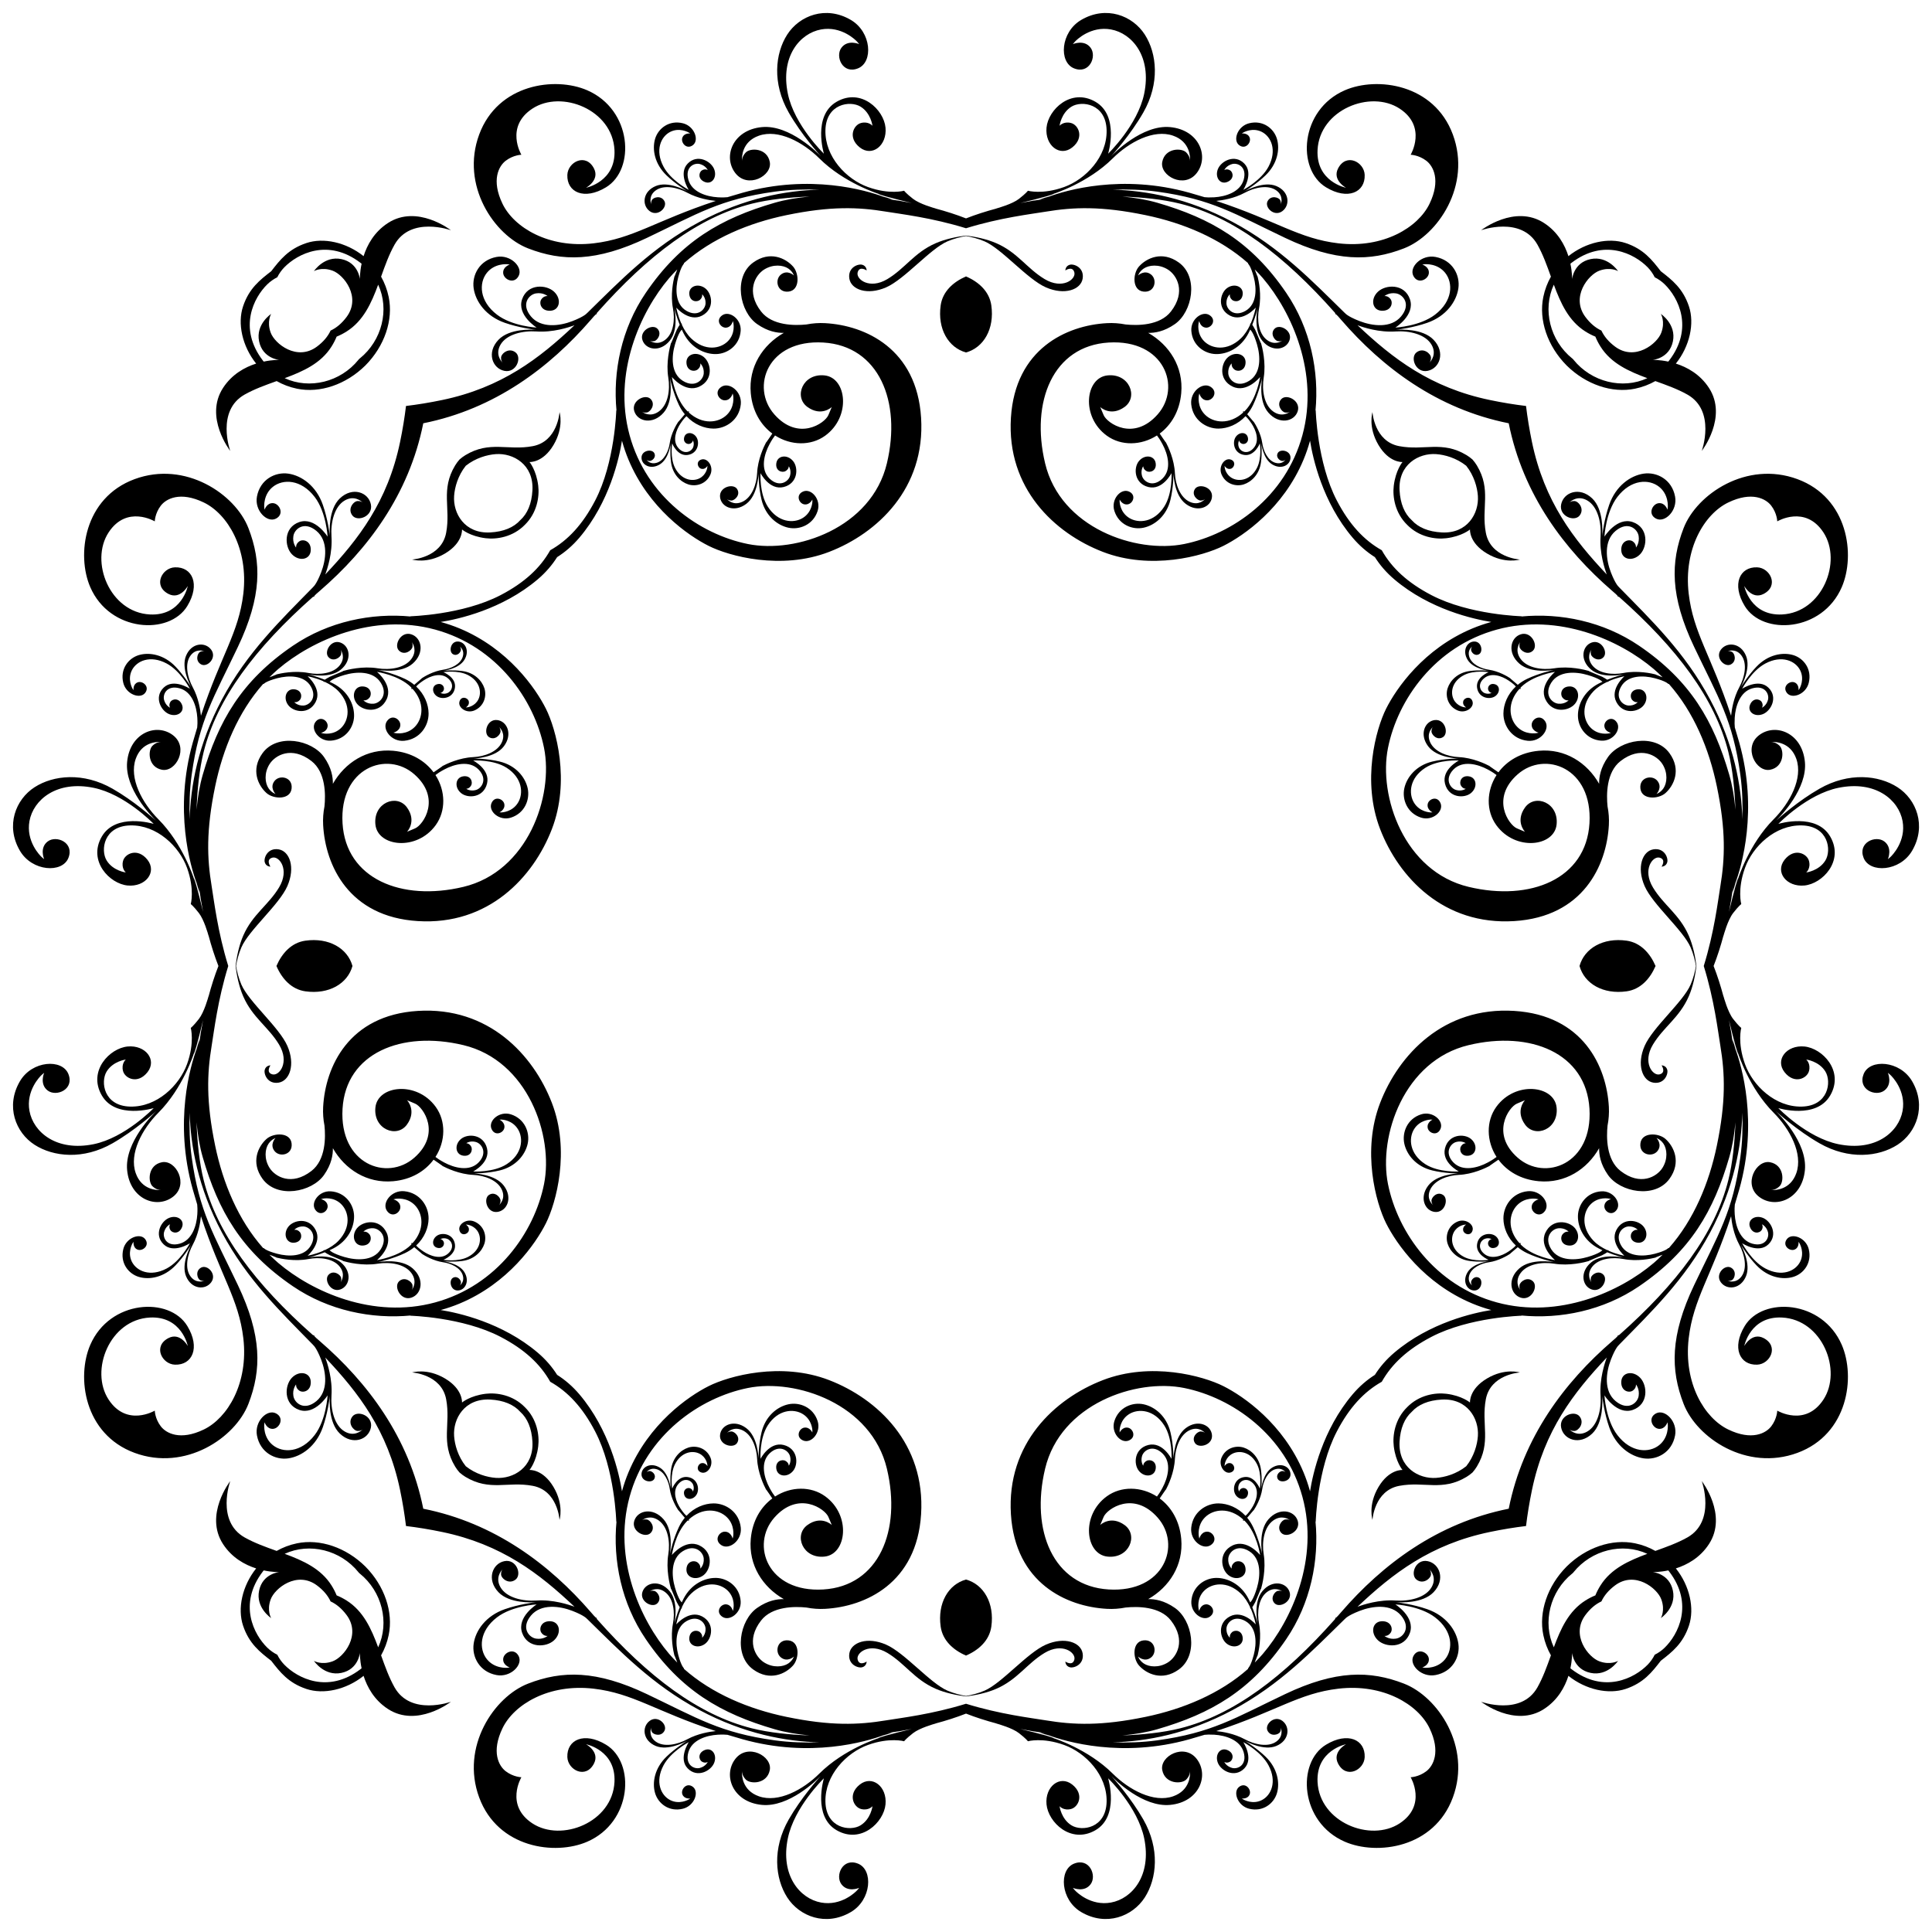 <?xml version="1.0" encoding="utf-8"?>
<!DOCTYPE svg PUBLIC "-//W3C//DTD SVG 1.1//EN" "http://www.w3.org/Graphics/SVG/1.1/DTD/svg11.dtd">
<svg version="1.1" id="Layer_1" xmlns="http://www.w3.org/2000/svg" xmlns:xlink="http://www.w3.org/1999/xlink" x="0px" y="0px"
	 viewBox="0 0 1621.779 1621.779" enable-background="new 0 0 1621.779 1621.779" xml:space="preserve">
<g>
	<path d="M876.865,1387.513c14.994-9.012,26.51-0.193,24.979,5.617c-1.529,5.796-7.548,1.637-7.548,1.637
		s-0.021,3.704,3.658,4.76c3.667,1.043,12.353-2.426,10.852-11.634c-1.496-9.23-15.055-14.224-30.809-7.349
		c-15.752,6.887-36.923,32.337-51.529,38.627c-5.191,2.229-10.668,3.622-15.579,4.496v0.381
		c7.836-0.987,17.341-2.877,25.602-6.501C854.351,1409.696,861.879,1396.541,876.865,1387.513z"/>
	<path d="M977.77,1252.193c0,0,0.14-0.237,0.374-0.661C977.946,1251.89,977.77,1252.193,977.77,1252.193z"/>
	<path d="M1389.728,810.884c-4.63,10.78-12.67,19.62-24.28,21.26c-19.76,2.79-35.45-6.42-39.54-21.26
		c4.09-14.83,19.78-24.04,39.54-21.25C1377.059,791.274,1385.099,800.114,1389.728,810.884z"/>
	<path d="M1417.546,836.491c3.624-8.261,5.514-17.766,6.501-25.602h-0.381c-0.874,4.911-2.267,10.389-4.496,15.579
		c-6.29,14.605-31.74,35.777-38.627,51.529c-6.874,15.754-1.881,29.314,7.349,30.809
		c9.207,1.5,12.677-7.186,11.634-10.852c-1.056-3.679-4.76-3.658-4.76-3.658s4.159,6.019-1.637,7.548
		c-5.809,1.531-14.628-9.986-5.616-24.979C1396.541,861.879,1409.696,854.351,1417.546,836.491z"/>
	<path d="M1251.532,978.144c0.424-0.234,0.661-0.374,0.661-0.374S1251.89,977.946,1251.532,978.144z"/>
	<path d="M1248.168,1157.175c-15.158,9.04-14.217,20.135-14.217,20.135s-6.739-5.742-19.891-7.336
		c-9.261-1.124-22.83,0.999-32.846,11.24h-0c-10.241,10.016-12.364,23.585-11.24,32.846
		c1.595,13.152,7.336,19.891,7.336,19.891s-11.095-0.94-20.135,14.217c-9.037,15.168-5.084,27.671-5.084,27.671
		s1.473-24.612,22.465-28.576c20.979-3.96,36.098,4.808,56.548-7.555c1.729-1.046,3.377-2.281,4.945-3.658h0
		c1.377-1.569,2.612-3.217,3.658-4.946c12.362-20.45,3.594-35.569,7.555-56.548
		c3.964-20.992,28.576-22.465,28.576-22.465S1263.336,1148.138,1248.168,1157.175z M1240.581,1205.511
		c-0.5,7.258-3.239,17.057-9.786,25.285c-8.228,6.547-18.026,9.286-25.285,9.786
		c-14.628,1.021-31.832-8.784-30.676-30.315c0.6-11.262,4.211-19.765,10.263-25.17h-0
		c5.405-6.051,13.908-9.663,25.17-10.262C1231.798,1173.679,1241.602,1190.882,1240.581,1205.511z"/>
	<path d="M1416.41,1290.58c-8.271,4.655-17.579,7.982-26.865,11.308c-5.097-2.876-10.779-5.09-17.038-6.385
		c-19.304-3.994-41.243,3.477-57.467,19.536c0,0-0,0-0,0c-0,0-0,0-0,0
		c-16.06,16.224-23.53,38.163-19.536,57.467c1.295,6.259,3.509,11.941,6.385,17.038
		c-3.326,9.287-6.653,18.595-11.308,26.865c-13.665,24.25-47.309,12.112-47.309,12.112s28.328,22.019,52.877,6.033
		c11.54-7.509,17.426-18.383,20.425-27.797c14.632,11.678,33.632,15.821,48.058,10.981
		c15.072-5.056,22.083-14.07,29.473-23.635c9.565-7.389,18.579-14.401,23.635-29.473
		c4.841-14.426,0.698-33.426-10.981-48.058c9.414-2.999,20.288-8.884,27.797-20.425
		c15.986-24.548-6.033-52.877-6.033-52.877S1440.659,1276.914,1416.41,1290.58z M1304.327,1382.812
		c-9.648-20.852-3.262-46.843,15.454-61.95c0.201-0.162,0.403-0.317,0.604-0.477l-0.764-0.764l0.764,0.764
		c0.161-0.201,0.315-0.403,0.477-0.604c15.106-18.716,41.097-25.102,61.95-15.454
		c-15.584,5.755-30.373,12.424-39.241,26.423c-1.814,2.864-3.247,5.686-4.367,8.454
		c-2.768,1.12-5.59,2.553-8.454,4.367C1316.751,1352.439,1310.082,1367.229,1304.327,1382.812z M1397.369,1383.134
		c-2.397,2.334-5.231,4.345-8.339,5.895h-0c0,0-0,0-0,0c-1.55,3.107-3.561,5.942-5.896,8.339
		c-10.987,11.287-36.565,24.709-63.947,3.79c-0.325-0.248-0.625-0.511-0.941-0.764
		c1.591-7.525,1.419-12.997,1.419-12.997s1.162,13.896,15.543,16.881c14.394,3.004,23.057-10.109,23.057-10.109
		s-6.279,3.832-15.694,0.391c-9.405-3.421-24.203-22.099-11.746-38.839c3.979-5.349,8.516-9.172,13.448-11.448
		c2.277-4.932,6.099-9.469,11.448-13.448c16.739-12.457,35.418,2.341,38.839,11.746
		c3.44,9.415-0.391,15.694-0.391,15.694s13.113-8.663,10.109-23.057c-2.985-14.381-16.881-15.543-16.881-15.543
		s5.472,0.172,12.997-1.419c0.253,0.316,0.516,0.616,0.764,0.941
		C1422.078,1346.569,1408.656,1372.147,1397.369,1383.134z"/>
	<path d="M295.869,810.884c-4.09,14.84-19.78,24.05-39.54,21.26c-11.61-1.64-19.65-10.48-24.28-21.26
		c4.63-10.77,12.67-19.61,24.28-21.25C276.089,786.844,291.779,796.054,295.869,810.884z"/>
	<path d="M204.233,836.491c7.85,17.86,21.005,25.387,30.033,40.373c9.012,14.994,0.193,26.511-5.616,24.979
		c-5.796-1.529-1.637-7.548-1.637-7.548s-3.704-0.021-4.76,3.658c-1.043,3.667,2.426,12.353,11.634,10.852
		c9.23-1.496,14.224-15.055,7.349-30.809c-6.887-15.752-32.337-36.923-38.627-51.529
		c-2.229-5.191-3.622-10.668-4.496-15.579h-0.381C198.719,818.726,200.608,828.231,204.233,836.491z"/>
	<path d="M370.247,978.144c-0.358-0.199-0.661-0.374-0.661-0.374S369.823,977.91,370.247,978.144z"/>
	<path d="M832.149,1365.444c-1.65,11.62-10.49,19.65-21.26,24.29c-10.77-4.64-19.61-12.67-21.26-24.29
		c-2.78-19.76,6.43-35.44,21.26-39.54C825.719,1330.004,834.938,1345.684,832.149,1365.444z"/>
	<path d="M566.519,1391.314c0.03,0.13,0.06,0.23,0.08,0.29C566.579,1391.534,566.549,1391.434,566.519,1391.314z
		 M286.689,1058.184c-0.16-0.05-0.32-0.1-0.44-0.14C286.359,1058.084,286.509,1058.134,286.689,1058.184z
		 M230.459,1055.254c-0.12-0.03-0.22-0.06-0.29-0.08C230.229,1055.194,230.329,1055.224,230.459,1055.254z"/>
	<path d="M743.781,1380.543c-15.754-6.874-29.314-1.881-30.809,7.349c-1.5,9.207,7.186,12.677,10.852,11.634
		c3.679-1.056,3.658-4.76,3.658-4.76s-6.019,4.159-7.548-1.637c-1.531-5.809,9.986-14.628,24.979-5.617
		c14.986,9.028,22.513,22.183,40.373,30.033c8.261,3.624,17.766,5.514,25.602,6.501v-0.381
		c-4.911-0.874-10.389-2.267-15.579-4.496C780.704,1412.879,759.533,1387.43,743.781,1380.543z"/>
	<path d="M644.009,1252.193c0,0-0.175-0.303-0.374-0.661C643.869,1251.956,644.009,1252.193,644.009,1252.193z"/>
	<path d="M444.469,1233.951c0,0,5.742-6.739,7.336-19.891c1.124-9.261-0.999-22.83-11.24-32.846h-0
		c-10.016-10.241-23.585-12.364-32.846-11.24c-13.152,1.595-19.891,7.336-19.891,7.336s0.94-11.095-14.217-20.135
		c-15.167-9.037-27.671-5.083-27.671-5.083s24.612,1.473,28.576,22.465c3.96,20.979-4.808,36.098,7.555,56.548
		c1.046,1.729,2.281,3.377,3.658,4.946h0c1.569,1.377,3.217,2.612,4.946,3.658
		c20.45,12.362,35.569,3.594,56.548,7.555c20.992,3.964,22.465,28.576,22.465,28.576s3.954-12.503-5.084-27.671
		C455.563,1233.011,444.469,1233.951,444.469,1233.951z M416.268,1240.581c-7.259-0.5-17.057-3.239-25.285-9.786
		l-1.314,1.314l1.314-1.314c-6.547-8.228-9.286-18.026-9.786-25.285c-1.021-14.628,8.784-31.832,30.315-30.676
		c11.262,0.6,19.765,4.211,25.169,10.262h0l0,0c6.051,5.405,9.663,13.908,10.262,25.17
		C448.1,1231.798,430.896,1241.602,416.268,1240.581z"/>
	<path d="M331.199,1416.41c-4.655-8.27-7.982-17.579-11.308-26.865c2.876-5.097,5.09-10.779,6.385-17.038
		c3.994-19.304-3.477-41.243-19.536-57.467c-0,0-0,0-0,0c0-0-0-0-0-0
		c-16.224-16.06-38.163-23.53-57.467-19.536c-6.259,1.295-11.941,3.509-17.038,6.385
		c-9.287-3.326-18.595-6.654-26.865-11.308c-24.25-13.665-12.112-47.308-12.112-47.308s-22.019,28.328-6.033,52.877
		c7.509,11.54,18.383,17.426,27.797,20.425c-11.678,14.632-15.821,33.632-10.981,48.058
		c5.056,15.072,14.07,22.083,23.635,29.473c7.389,9.565,14.401,18.579,29.473,23.635
		c14.426,4.841,33.426,0.698,48.058-10.981c2.999,9.414,8.884,20.288,20.425,27.797
		c24.548,15.986,52.877-6.033,52.877-6.033S344.864,1440.659,331.199,1416.41z M302.591,1401.159
		c-27.382,20.918-52.96,7.497-63.947-3.79c-2.334-2.397-4.345-5.231-5.895-8.339h0
		c-0,0-0-0-0-0c0-0-0-0-0-0h-0c-3.108-1.55-5.942-3.561-8.339-5.895
		c-11.287-10.987-24.709-36.566-3.79-63.947c0.248-0.325,0.511-0.625,0.764-0.941
		c7.525,1.591,12.997,1.419,12.997,1.419s-13.896,1.162-16.881,15.543c-3.004,14.394,10.109,23.057,10.109,23.057
		s-3.832-6.279-0.391-15.694c3.421-9.405,22.099-24.203,38.839-11.746c5.349,3.979,9.172,8.516,11.448,13.448h0
		c4.932,2.277,9.469,6.099,13.448,11.448c12.457,16.74-2.341,35.418-11.746,38.839
		c-9.415,3.44-15.694-0.391-15.694-0.391s8.663,13.113,23.057,10.109c14.381-2.985,15.543-16.881,15.543-16.881
		s-0.172,5.472,1.419,12.997C303.216,1400.648,302.916,1400.911,302.591,1401.159z M317.452,1382.812
		c-5.755-15.583-12.424-30.373-26.423-39.241c-2.864-1.814-5.686-3.247-8.454-4.367
		c-1.12-2.768-2.553-5.59-4.367-8.454c-8.868-13.999-23.657-20.668-39.241-26.423
		c20.853-9.648,46.843-3.262,61.95,15.454c0.162,0.201,0.317,0.403,0.477,0.604l0.764-0.764l-0.764,0.764
		c0.201,0.161,0.403,0.315,0.604,0.477C320.714,1335.969,327.099,1361.959,317.452,1382.812z"/>
	<path d="M744.914,234.265c-14.994,9.012-26.51,0.193-24.979-5.616c1.529-5.796,7.548-1.637,7.548-1.637
		s0.021-3.704-3.658-4.76c-3.667-1.043-12.353,2.426-10.852,11.634c1.496,9.23,15.055,14.223,30.809,7.349
		c15.751-6.887,36.923-32.337,51.529-38.627c5.19-2.229,10.668-3.622,15.579-4.496v-0.381
		c-7.836,0.987-17.341,2.877-25.602,6.501C767.427,212.083,759.9,225.237,744.914,234.265z"/>
	<path d="M286.689,563.594c-0.18,0.05-0.33,0.1-0.44,0.14C286.369,563.694,286.529,563.644,286.689,563.594z"/>
	<path d="M644.009,369.586c0,0-0.14,0.237-0.374,0.661C643.833,369.889,644.009,369.586,644.009,369.586z"/>
	<path d="M447.222,374.515c-20.979,3.96-36.098-4.808-56.548,7.555c-1.729,1.046-3.377,2.281-4.946,3.658v0
		h-0c-1.377,1.569-2.612,3.217-3.658,4.946c-12.362,20.45-3.594,35.569-7.555,56.548
		c-3.964,20.992-28.576,22.465-28.576,22.465s12.503,3.954,27.671-5.084c15.158-9.04,14.217-20.135,14.217-20.135
		s6.739,5.742,19.891,7.336c9.261,1.124,22.83-0.999,32.846-11.24l0,0
		c10.241-10.016,12.364-23.585,11.24-32.846c-1.595-13.152-7.336-19.891-7.336-19.891s11.095,0.94,20.135-14.217
		c9.037-15.167,5.084-27.671,5.084-27.671S468.214,370.552,447.222,374.515z M446.945,411.512
		c-0.6,11.262-4.211,19.765-10.262,25.17l-0-0c-5.405,6.051-13.908,9.663-25.17,10.263
		c-21.531,1.156-31.336-16.048-30.315-30.676c0.5-7.259,3.239-17.057,9.786-25.285l-1.752-1.752l1.752,1.752
		c8.228-6.547,18.026-9.286,25.285-9.786C430.896,380.176,448.1,389.981,446.945,411.512z"/>
	<path d="M204.233,785.287c-3.624,8.261-5.514,17.766-6.501,25.602h0.381c0.874-4.911,2.267-10.389,4.496-15.579
		c6.29-14.605,31.74-35.777,38.627-51.529c6.874-15.754,1.881-29.314-7.349-30.809
		c-9.208-1.5-12.677,7.186-11.634,10.852c1.056,3.679,4.76,3.658,4.76,3.658s-4.159-6.019,1.637-7.548
		c5.809-1.531,14.628,9.986,5.616,24.979C225.238,759.9,212.083,767.427,204.233,785.287z"/>
	<path d="M370.247,643.635c-0.424,0.234-0.661,0.374-0.661,0.374S369.889,643.833,370.247,643.635z"/>
	<path d="M205.369,331.199c8.27-4.655,17.578-7.982,26.865-11.308c5.097,2.876,10.779,5.09,17.038,6.385
		c19.304,3.994,41.243-3.477,57.468-19.537l-0-0c16.06-16.224,23.53-38.163,19.537-57.467
		c-1.295-6.259-3.509-11.941-6.385-17.038c3.326-9.287,6.653-18.595,11.308-26.865
		c13.665-24.25,47.308-12.112,47.308-12.112s-28.328-22.019-52.877-6.033
		c-11.54,7.509-17.426,18.383-20.425,27.797c-14.632-11.678-33.632-15.821-48.058-10.981
		c-15.072,5.056-22.083,14.07-29.473,23.635c-9.565,7.389-18.579,14.401-23.635,29.473
		c-4.84,14.426-0.698,33.426,10.981,48.058c-9.414,2.999-20.288,8.884-27.797,20.425
		c-15.986,24.548,6.033,52.877,6.033,52.877S181.119,344.864,205.369,331.199z M317.452,238.967
		c9.648,20.853,3.262,46.843-15.454,61.95c-0.201,0.162-0.403,0.317-0.604,0.477
		c-0.161,0.201-0.315,0.403-0.477,0.604c-15.107,18.717-41.097,25.102-61.95,15.454
		c15.583-5.755,30.373-12.424,39.241-26.423c1.814-2.864,3.247-5.686,4.367-8.454l-1.69-1.69l1.69,1.69
		c2.768-1.12,5.59-2.553,8.454-4.367C305.028,269.339,311.696,254.55,317.452,238.967z M224.41,238.644
		c2.397-2.334,5.231-4.345,8.339-5.895l0,0c0-0,0-0,0-0
		c0,0,0-0,0-0l-0-0c1.55-3.108,3.561-5.942,5.895-8.339
		c10.987-11.287,36.565-24.709,63.947-3.79c0.325,0.248,0.625,0.511,0.941,0.764
		c-1.591,7.525-1.419,12.997-1.419,12.997s-1.162-13.896-15.543-16.881c-14.394-3.004-23.057,10.109-23.057,10.109
		s6.279-3.832,15.694-0.391c9.405,3.421,24.203,22.099,11.746,38.839c-3.979,5.349-8.516,9.171-13.448,11.448v0
		h-0c-2.277,4.932-6.099,9.469-11.448,13.448c-16.74,12.457-35.418-2.341-38.839-11.746
		c-3.44-9.415,0.391-15.694,0.391-15.694s-13.113,8.663-10.109,23.057c2.985,14.381,16.881,15.543,16.881,15.543
		s-5.472-0.172-12.997,1.419c-0.253-0.316-0.516-0.616-0.764-0.941C199.701,275.21,213.122,249.631,224.41,238.644z
		"/>
	<path d="M1417.546,785.287c-7.85-17.86-21.005-25.387-30.033-40.373c-9.012-14.994-0.193-26.511,5.616-24.979
		c5.796,1.529,1.637,7.548,1.637,7.548s3.704,0.021,4.76-3.658c1.043-3.667-2.426-12.353-11.634-10.852
		c-9.23,1.496-14.224,15.055-7.349,30.809c6.887,15.752,32.337,36.923,38.627,51.529
		c2.229,5.191,3.623,10.668,4.496,15.579h0.381C1423.06,803.053,1421.17,793.548,1417.546,785.287z"/>
	<path d="M1251.532,643.635c0.358,0.199,0.661,0.374,0.661,0.374S1251.956,643.869,1251.532,643.635z"/>
	<path d="M810.889,295.874c-14.83-4.1-24.04-19.78-21.26-39.54c1.65-11.62,10.49-19.65,21.26-24.29
		c10.77,4.64,19.61,12.67,21.26,24.29C834.938,276.094,825.719,291.774,810.889,295.874z"/>
	<path d="M1564.409,901.554c-5.19,12.95,10.02,19.34,17.28,13.93c7.25-5.41,3.05-14.93,3.05-14.93s0,0,1.82,1.52
		c1.8,1.53,13.57,13.57,10.52,30.46c-3.25,17.9-22.82,34.32-53.92,27.92c-26.47-5.44-50.39-30.28-50.39-30.28
		s31.87,9.77,43.64-10.74s-6.73-39.56-21.74-40.97c-14.99-1.41-24.85,11.17-16.66,21.56c8.18,10.39,18.88,5.32,20.52-0.98
		c1.65-6.31-2.34-9.64-2.34-9.64s10.69,1.32,16.06,10.01c5.38,8.7,2.49,29.01-19.81,29.49
		c-22.3,0.5-41.16-17.59-47.67-35.73c-6.52-18.14-3.1-30.33-3.1-30.33s-2.04-1.37-6.81-7.49
		c-4.51-5.81-7.92-18.35-8.25-19.59c0.03,0.16,0.11,0.51,0.22,1.02c-2.45-9.23-5.26-17.96-8.38-25.9
		c3.12-7.93,5.93-16.66,8.38-25.89c-0.13,0.58-0.21,0.96-0.23,1.08c0.21-0.8,3.66-13.72,8.26-19.65
		c4.77-6.12,6.81-7.49,6.81-7.49s-3.42-12.19,3.1-30.33c6.51-18.14,25.37-36.23,47.67-35.73
		c22.3,0.48,25.19,20.79,19.81,29.49c-5.37,8.69-16.06,10.01-16.06,10.01s3.99-3.33,2.34-9.64
		c-1.64-6.3-12.34-11.37-20.52-0.99c-8.19,10.4,1.67,22.98,16.66,21.57c15.01-1.41,33.51-20.46,21.74-40.97
		c-11.59-20.2-42.67-11.03-43.62-10.75c0.73-0.76,24.31-24.92,50.37-30.27c31.1-6.4,50.67,10.02,53.92,27.92
		c3.05,16.89-8.72,28.93-10.52,30.46c-1.48,1.23-1.76,1.47-1.81,1.51c0.16-0.4,4.04-9.63-3.06-14.92
		c-7.26-5.41-22.47,0.98-17.28,13.93c5.19,12.93,30.42,11.39,40.63-6c12.38-21.08,3.59-43.23-12.25-53.41
		c-15.85-10.18-40.93-12.78-65.46,1.26c-17.71,10.13-33.23,23.91-36.33,26.72c3.84-3.8,26.24-26.82,24.09-49.23
		c-2.34-24.51-24.73-32.89-38.45-22.43c-13.73,10.46-2.48,31.35,9.28,29.02c11.76-2.32,11.94-16.34,7.83-20.2
		c-2.97-2.76-5.65-3.13-6.92-3.13c3.3-0.2,16.08,0.02,21.06,14.21c5.74,16.34-5.49,37.09-19.04,50.69
		c-20.68,20.77-29.75,49.63-29.75,49.63s-0.55-0.64-4.64,15.44c-1.08,4.24-2.14,8.56-3.11,12.63
		c1.39-7.01,2.56-14.18,3.52-21.4c-0.3,3.3-0.51,5.16-0.51,5.16s1.05-2.8,2.39-7.93c5.13-14.01,19.28-61,3.22-117.98
		c-1.24-4.41-2.48-8.6-3.71-12.61c-0.2-1.78-0.31-4.38-0.09-8.15c0.56-9.44,4.35-21.89,14.9-24.74
		c10.55-2.85,14.33,4.96,13,9.79c-1.28,4.69-4.8,6.42-5.02,6.52c0.1-0.16,1.34-2.21-0.24-4.83c-1.65-2.76-7.38-3.65-9.78,2.35
		c-2.42,6.02,3.96,10.58,10.81,7.85c6.86-2.74,12.92-14.26,4.55-22.27c-8.22-7.88-21.54,0.68-21.99,0.97
		c0.24-0.46,7.99-15.07,19.5-21.19c13.73-7.31,25.21-2.29,29.2,5.67c3.78,7.52-0.09,14.81-0.73,15.78
		c-0.64,0.96-0.64,0.96-0.64,0.96s0.66-5.05-3.5-6.6c-4.16-1.53-10.42,3.58-6.2,8.94c4.23,5.36,15.88,1.16,18.27-8.44
		c2.9-11.62-4.28-20.81-13.14-23.4c-8.87-2.6-21.01-0.35-30.61,9.63c-6.78,7.08-12.1,15.51-13.32,17.48
		c1.42-2.59,8.51-16.26,4.47-26.36c-4.5-11.21-16.18-12.05-21.18-5.24c-5.01,6.82,3.17,15.08,8.37,12.37
		c5.21-2.73,3.36-9.33,0.9-10.58c-1.84-0.92-3.18-0.69-3.75-0.5c1.43-0.53,7.56-2.31,11.91,3.76
		c4.97,6.89,2.55,18.18-1.93,26.45c-4.82,8.86-6.38,18.8-6.89,23.94c-16.67-50.65-31.73-69.43-35.6-102.56
		c-4.36-37.62,13.24-66.81,33.17-76.44c19.91-9.63,31.7-3.16,36.15,2.68c4.9,6.42,5.03,13.14,5.03,13.14
		s23.45-13.99,38.72,9.22c16.09,24.46-0.9,67.23-34.67,68.93c-26.75,1.34-31.75-23.88-31.75-23.88
		s6.36,11.7,16.17,6.67c13.34-6.85,5.5-21.97-5.37-22.35c-14.61-0.54-21.5,14.17-10.41,32.46
		c15.08,24.84,65.07,21.97,81.45-15.8c11.67-26.87,5.42-74.97-37.21-90.7c-42.62-15.71-84.48,12.58-95.52,41.09
		c-11.05,28.51-11.43,57.24,8.86,99.82c20.28,42.58,32.44,61.29,38.76,107.31c1.73,12.58,2.07,25.4,1.66,37.39
		c-0.67-27.89-6.98-63.04-27.05-100.64c-21.27-39.85-49.72-66.89-76.41-94.2c0.01-0.05,0.01-0.08,0.01-0.08
		s-2.72-1.68-6.87-12.37c-4.15-10.7-6.26-26.39,3.95-34.87c10.21-8.49,18.34-1.76,19.32,4.25
		c0.97,6.01-2.26,9.76-2.26,9.76s0.49-3.05-2.72-5.24c-3.21-2.2-9.97-0.3-9.6,7.57c0.38,7.86,9.72,9.68,15.91,3.19
		c6.19-6.5,7.06-22.29-6.23-26.92c-13.29-4.61-23.81,12.22-23.81,12.22s1.06-20.5,10.83-33.3
		c11.48-15.01,26.69-15.27,35.13-8.49c7.97,6.4,7.38,16.42,7.16,17.81c-0.21,1.38-0.21,1.38-0.21,1.38
		s-1.83-5.91-7.2-5.51c-5.37,0.41-9.72,9.21-2.34,13c7.39,3.79,18.13-6.75,15.93-18.55c-2.66-14.32-15.26-20.84-26.36-19.23
		c-11.09,1.62-23.39,10.24-28.93,26.13c-4.04,11.56-5.64,23.93-5.92,26.25c0.24-2.99,1.41-22.29-8.37-31.59
		c-10.62-10.12-23.96-5.13-26.04,4.93c-2.09,10.05,11.12,15.05,15.5,9.42c4.37-5.64-1.01-12.01-4.37-12.14
		c-2.34-0.08-3.68,0.74-4.28,1.24c1.48-1.42,7.27-6.17,14.96-1.78c8.97,5.1,12.02,18.81,11.25,30.22
		c-0.95,13.84,3.4,27.11,5.22,31.96c-27.86-29.47-52.41-61.21-62.79-111.15c-2.22-10.69-3.84-20.74-4.99-30.29
		c-9.54-1.14-19.59-2.76-30.28-4.99c-49.94-10.37-81.68-34.92-111.16-62.78c4.86,1.82,18.12,6.17,31.97,5.22
		c11.41-0.77,25.11,2.28,30.22,11.24c4.49,7.89-0.59,13.76-1.88,15.07c0.49-0.54,1.42-1.89,1.34-4.39
		c-0.13-3.36-6.5-8.74-12.15-4.36c-5.62,4.37-0.63,17.59,9.43,15.49c10.06-2.08,15.04-15.41,4.92-26.03
		c-9.28-9.78-28.55-8.63-31.57-8.38c2.34-0.28,14.68-1.88,26.23-5.91c15.9-5.54,24.52-17.84,26.13-28.94
		c1.61-11.09-4.9-23.7-19.22-26.35c-11.8-2.21-22.35,8.54-18.55,15.92c3.78,7.38,12.58,3.04,13-2.34
		c0.4-5.36-5.51-7.2-5.51-7.2s0,0,1.38-0.21c1.38-0.22,11.4-0.81,17.81,7.16c6.78,8.44,6.51,23.66-8.5,35.13
		c-12.79,9.78-33.29,10.84-33.29,10.84s16.83-10.53,12.21-23.82c-4.62-13.29-20.41-12.42-26.91-6.22
		c-6.49,6.18-4.67,15.53,3.18,15.91c7.87,0.37,9.78-6.4,7.58-9.61c-2.2-3.2-5.24-2.71-5.24-2.71s3.75-3.24,9.76-2.26
		c6,0.98,12.74,9.11,4.24,19.31c-8.48,10.22-24.16,8.11-34.87,3.95c-10.68-4.14-12.37-6.87-12.37-6.87s-0.02,0.01-0.07,0.02
		c-27.31-26.7-54.35-55.14-94.21-76.41c-37.59-20.07-72.74-26.38-100.63-27.05c11.98-0.41,24.8-0.07,37.39,1.65
		c46.01,6.33,64.73,18.49,107.3,38.77c42.58,20.29,71.32,19.91,99.83,8.86c28.5-11.05,56.8-52.9,41.08-95.52
		c-15.72-42.64-63.83-48.89-90.69-37.21c-37.77,16.38-40.65,66.37-15.81,81.44c18.3,11.1,33.01,4.2,32.47-10.4
		c-0.39-10.87-15.51-18.72-22.36-5.38c-5.03,9.81,6.67,16.18,6.67,16.18s-25.22-5.01-23.87-31.75
		c1.7-33.78,44.46-50.76,68.93-34.67c23.2,15.27,9.21,38.71,9.21,38.71s6.72,0.14,13.15,5.03
		c5.83,4.45,12.3,16.25,2.68,36.16c-9.64,19.93-38.83,37.53-76.45,33.16c-33.13-3.86-51.9-18.93-102.56-35.6
		c5.14-0.5,15.08-2.07,23.95-6.88c8.26-4.49,19.56-6.9,26.45-1.94c6.07,4.36,4.28,10.49,3.76,11.91
		c0.18-0.57,0.42-1.91-0.5-3.74c-1.25-2.47-7.85-4.31-10.58,0.89c-2.72,5.21,5.54,13.38,12.36,8.38
		c6.82-5.01,5.97-16.68-5.23-21.18c-10.1-4.05-23.77,3.04-26.36,4.47c1.97-1.22,10.4-6.55,17.47-13.33
		c9.98-9.6,12.23-21.74,9.64-30.61c-2.59-8.85-11.79-16.04-23.41-13.14c-9.59,2.4-13.8,14.05-8.44,18.28
		c5.37,4.22,10.47-2.05,8.94-6.2c-1.54-4.16-6.6-3.5-6.6-3.5s0,0,0.97-0.64c0.96-0.64,8.26-4.51,15.77-0.74
		c7.97,4,12.98,15.48,5.68,29.21c-6.12,11.5-20.74,19.25-21.2,19.49c0.29-0.45,8.85-13.76,0.97-21.99
		c-8-8.37-19.52-2.3-22.27,4.55c-2.73,6.86,1.83,13.23,7.85,10.82c6-2.41,5.11-8.14,2.36-9.78
		c-2.62-1.58-4.68-0.35-4.84-0.25c0.1-0.22,1.84-3.73,6.53-5.01c4.83-1.33,12.64,2.44,9.79,12.99
		c-2.86,10.56-15.31,14.34-24.74,14.9c-3.78,0.22-6.37,0.12-8.15-0.09c-4.01-1.23-8.21-2.47-12.61-3.71
		c-56.98-16.05-103.98-1.91-117.99,3.22c-5.13,1.35-7.92,2.4-7.92,2.4s1.85-0.21,5.15-0.51
		c-7.22,0.96-14.38,2.13-21.39,3.51c4.06-0.97,8.38-2.03,12.62-3.11c16.08-4.09,15.45-4.64,15.45-4.64
		s28.86-9.07,49.63-29.75c13.6-13.54,34.34-24.77,50.69-19.03c14.34,5.03,14.4,18.05,14.2,21.16
		c0.03-1.22-0.29-3.97-3.13-7.03c-3.86-4.11-17.88-3.92-20.2,7.83c-2.32,11.76,18.57,23.01,29.02,9.29
		c10.47-13.73,2.09-36.12-22.42-38.46c-23.41-2.23-47.47,22.29-49.59,24.5c1.6-1.75,16.36-18.02,27.07-36.73
		c14.04-24.53,11.44-49.61,1.26-65.46c-10.18-15.85-32.32-24.64-53.41-12.26c-17.39,10.22-18.93,35.44-5.99,40.63
		c12.95,5.2,19.33-10.02,13.93-17.28c-5.41-7.25-14.94-3.04-14.94-3.04s0,0,1.53-1.82c1.52-1.8,13.57-13.58,30.45-10.52
		c17.91,3.24,34.33,22.81,27.93,53.91c-5.45,26.48-30.28,50.4-30.28,50.4s9.76-31.87-10.74-43.64
		c-20.51-11.77-39.57,6.73-40.97,21.73c-1.41,14.99,11.17,24.85,21.56,16.67c10.38-8.19,5.32-18.88-0.98-20.53
		c-6.32-1.65-9.64,2.34-9.64,2.34s1.32-10.69,10-16.06c8.71-5.37,29.02-2.48,29.5,19.81c0.49,22.3-17.59,41.17-35.74,47.68
		c-18.13,6.52-30.33,3.09-30.33,3.09s-1.36,2.04-7.49,6.81c-5.55,4.32-17.27,7.62-19.36,8.2c0.19-0.04,0.45-0.1,0.79-0.17
		c-9.23,2.46-17.95,5.26-25.89,8.38c-7.94-3.12-16.66-5.92-25.89-8.38c0.34,0.07,0.61,0.13,0.8,0.17
		c-2.09-0.57-13.81-3.88-19.37-8.2c-6.13-4.77-7.49-6.81-7.49-6.81s-12.2,3.43-30.33-3.09
		c-18.15-6.51-36.23-25.38-35.74-47.68c0.48-22.29,20.8-25.18,29.5-19.81c8.69,5.37,10.01,16.06,10.01,16.06
		s-3.33-3.99-9.64-2.34c-6.31,1.65-11.37,12.34-0.99,20.53c10.39,8.18,22.98-1.68,21.56-16.67c-1.4-15-20.46-33.5-40.97-21.73
		c-20.5,11.77-10.74,43.64-10.74,43.64s-24.83-23.92-30.28-50.4c-6.4-31.1,10.03-50.67,27.93-53.91
		c16.88-3.06,28.93,8.72,30.45,10.52c1.53,1.82,1.53,1.82,1.53,1.82s-9.53-4.21-14.94,3.04
		c-5.4,7.26,0.99,22.48,13.93,17.28c12.94-5.19,11.4-30.41-5.99-40.63c-21.08-12.38-43.23-3.59-53.41,12.26
		c-10.18,15.85-12.78,40.93,1.26,65.46c10.71,18.71,25.47,34.98,27.07,36.73c-2.12-2.21-26.18-26.73-49.59-24.5
		c-24.51,2.34-32.89,24.73-22.42,38.46c10.46,13.72,31.35,2.47,29.02-9.29c-2.32-11.75-16.34-11.94-20.2-7.83
		c-2.84,3.06-3.16,5.81-3.13,7.03c-0.2-3.11-0.14-16.13,14.2-21.16c16.35-5.74,37.09,5.49,50.7,19.03
		c20.76,20.68,49.62,29.75,49.62,29.75s-0.63,0.55,15.45,4.64c4.24,1.08,8.56,2.14,12.62,3.11
		c-7-1.38-14.17-2.55-21.39-3.51c3.3,0.3,5.15,0.51,5.15,0.51s-2.79-1.05-7.92-2.4c-14.01-5.13-61-19.27-117.99-3.22
		c-4.4,1.24-8.59,2.48-12.61,3.71c-1.77,0.21-4.37,0.31-8.14,0.09c-9.44-0.56-21.89-4.34-24.75-14.9
		c-2.85-10.55,4.96-14.32,9.79-12.99c4.69,1.28,6.43,4.79,6.53,5.01c-0.16-0.1-2.21-1.33-4.84,0.25
		c-2.75,1.64-3.64,7.37,2.36,9.78c6.02,2.41,10.58-3.96,7.85-10.82c-2.75-6.85-14.27-12.92-22.27-4.55
		c-7.88,8.23,0.68,21.54,0.97,21.99c-0.46-0.24-15.07-7.99-21.2-19.49c-7.3-13.73-2.29-25.21,5.68-29.21
		c7.52-3.77,14.81,0.1,15.78,0.74c0.96,0.64,0.96,0.64,0.96,0.64s-5.06-0.66-6.6,3.5c-1.53,4.15,3.57,10.42,8.94,6.2
		c5.36-4.23,1.15-15.88-8.44-18.28c-11.62-2.9-20.81,4.29-23.41,13.14c-2.59,8.87-0.34,21.01,9.64,30.61
		c7.07,6.78,15.5,12.11,17.47,13.33c-2.59-1.43-16.26-8.52-26.36-4.47c-11.2,4.5-12.05,16.17-5.23,21.18
		c6.82,5,15.08-3.17,12.36-8.38c-2.73-5.2-9.33-3.36-10.58-0.89c-0.92,1.83-0.68,3.17-0.5,3.74c-0.52-1.42-2.31-7.55,3.76-11.91
		c6.89-4.96,18.19-2.55,26.46,1.94c8.86,4.81,18.8,6.38,23.94,6.88c-50.66,16.67-69.43,31.74-102.56,35.6
		c-37.62,4.37-66.81-13.23-76.44-33.16c-9.63-19.91-3.16-31.71,2.67-36.16c6.43-4.89,13.15-5.03,13.15-5.03
		s-13.99-23.44,9.21-38.71c24.47-16.09,67.23,0.89,68.93,34.67c1.35,26.74-23.87,31.75-23.87,31.75s11.7-6.37,6.67-16.18
		c-6.85-13.34-21.97-5.49-22.36,5.38c-0.53,14.6,14.17,21.5,32.47,10.4c24.84-15.07,21.96-65.06-15.81-81.44
		c-26.86-11.68-74.97-5.43-90.69,37.21c-15.72,42.62,12.58,84.47,41.09,95.52c28.5,11.05,57.24,11.43,99.82-8.86
		c42.58-20.28,61.29-32.44,107.3-38.77c12.59-1.72,25.41-2.06,37.39-1.65c-27.89,0.67-63.03,6.98-100.63,27.05
		c-39.86,21.27-66.9,49.71-94.21,76.41c-0.05-0.01-0.07-0.02-0.07-0.02s-1.69,2.73-12.37,6.87c-10.71,4.16-26.39,6.27-34.87-3.95
		c-8.49-10.2-1.76-18.33,4.24-19.31c6.01-0.98,9.76,2.26,9.76,2.26s-3.04-0.49-5.24,2.71c-2.2,3.21-0.29,9.98,7.58,9.61
		c7.86-0.38,9.67-9.73,3.18-15.91c-6.5-6.2-22.29-7.07-26.91,6.22c-4.62,13.29,12.21,23.82,12.21,23.82s-20.5-1.06-33.29-10.84
		c-15.01-11.47-15.27-26.69-8.5-35.13c6.41-7.97,16.43-7.38,17.81-7.16c1.38,0.21,1.38,0.21,1.38,0.21s-5.9,1.84-5.5,7.2
		c0.41,5.38,9.21,9.72,13,2.34c3.79-7.38-6.76-18.13-18.56-15.92c-14.32,2.65-20.83,15.26-19.22,26.35
		c1.62,11.1,10.24,23.4,26.13,28.94c11.55,4.03,23.89,5.63,26.23,5.91c-3.02-0.25-22.29-1.4-31.57,8.38
		c-10.12,10.62-5.14,23.95,4.92,26.03c10.06,2.1,15.06-11.12,9.43-15.49c-5.65-4.38-12.02,1-12.15,4.36
		c-0.08,2.5,0.85,3.85,1.34,4.39c-1.29-1.31-6.37-7.18-1.88-15.07c5.11-8.96,18.81-12.01,30.23-11.24
		c13.84,0.95,27.11-3.4,31.96-5.22c-29.48,27.86-61.22,52.41-111.15,62.78c-10.7,2.23-20.75,3.85-30.29,4.99
		c-1.15,9.55-2.77,19.6-4.99,30.29c-10.38,49.94-34.92,81.68-62.79,111.15c1.82-4.85,6.17-18.12,5.22-31.96
		c-0.77-11.41,2.28-25.12,11.25-30.22c7.69-4.39,13.48,0.36,14.96,1.78c-0.6-0.5-1.94-1.32-4.28-1.24
		c-3.36,0.13-8.74,6.5-4.37,12.14c4.38,5.63,17.59,0.63,15.5-9.42c-2.08-10.06-15.42-15.05-26.03-4.93
		c-9.79,9.3-8.62,28.6-8.38,31.59c-0.28-2.32-1.88-14.69-5.92-26.25c-5.54-15.89-17.84-24.51-28.93-26.13
		c-11.09-1.61-23.7,4.91-26.36,19.23c-2.2,11.8,8.55,22.34,15.93,18.55c7.38-3.79,3.03-12.59-2.34-13c-5.37-0.4-7.2,5.51-7.2,5.51
		s0,0-0.21-1.38c-0.22-1.39-0.81-11.41,7.16-17.81c8.44-6.78,23.65-6.52,35.13,8.49c9.77,12.8,10.83,33.3,10.83,33.3
		s-10.52-16.83-23.81-12.22c-13.29,4.63-12.42,20.42-6.23,26.92c6.19,6.49,15.53,4.67,15.91-3.19c0.37-7.87-6.39-9.77-9.6-7.57
		c-3.21,2.19-2.72,5.24-2.72,5.24s-3.23-3.75-2.26-9.76c0.99-6.01,9.11-12.74,19.32-4.25c10.22,8.48,8.1,24.17,3.95,34.87
		c-4.15,10.69-6.87,12.37-6.87,12.37s0,0.03,0.01,0.08c-26.69,27.31-55.13,54.35-76.41,94.2c-20.06,37.6-26.38,72.75-27.05,100.64
		c-0.41-11.99-0.07-24.81,1.66-37.39c6.33-46.02,18.49-64.73,38.76-107.31c20.29-42.58,19.91-71.31,8.87-99.82
		c-11.05-28.51-52.91-56.8-95.53-41.09c-42.63,15.73-48.88,63.83-37.2,90.7c16.38,37.77,66.36,40.64,81.44,15.8
		c11.09-18.29,4.2-33-10.41-32.46c-10.87,0.38-18.71,15.5-5.37,22.35c9.81,5.03,16.18-6.67,16.18-6.67s-5.01,25.22-31.76,23.88
		c-33.77-1.7-50.76-44.47-34.67-68.93c15.27-23.21,38.72-9.22,38.72-9.22s0.13-6.72,5.03-13.14c4.45-5.84,16.24-12.31,36.16-2.68
		s37.52,38.82,33.16,76.44c-3.86,33.13-18.93,51.91-35.6,102.56c-0.51-5.14-2.07-15.08-6.88-23.94c-4.49-8.27-6.91-19.56-1.94-26.45
		c4.35-6.07,10.48-4.29,11.91-3.76c-0.57-0.19-1.91-0.42-3.75,0.5c-2.46,1.25-4.31,7.85,0.9,10.58c5.21,2.71,13.38-5.55,8.37-12.37
		c-5-6.81-16.68-5.97-21.18,5.24c-4.04,10.1,3.05,23.77,4.47,26.36c-1.22-1.97-6.54-10.4-13.32-17.48
		c-9.6-9.98-21.74-12.23-30.61-9.63c-8.86,2.59-16.04,11.78-13.14,23.4c2.39,9.6,14.04,13.8,18.27,8.44
		c4.23-5.36-2.04-10.47-6.2-8.94c-3.99,1.49-3.54,6.2-3.5,6.58c-0.03-0.04-0.15-0.22-0.64-0.94c-0.63-0.97-4.51-8.26-0.73-15.78
		c4-7.96,15.47-12.98,29.2-5.67c11.51,6.12,19.26,20.73,19.5,21.19c-0.45-0.29-13.77-8.85-21.99-0.97
		c-8.37,8.01-2.31,19.53,4.55,22.27c6.85,2.73,13.23-1.83,10.81-7.85c-2.4-6-8.13-5.11-9.78-2.35c-1.57,2.62-0.34,4.67-0.24,4.83
		c-0.22-0.1-3.74-1.83-5.02-6.52c-1.32-4.83,2.45-12.64,13-9.79c10.55,2.85,14.34,15.3,14.9,24.74c0.22,3.77,0.11,6.37-0.09,8.15
		c-1.23,4.01-2.47,8.2-3.71,12.61c-16.06,56.98-1.91,103.97,3.22,117.98c1.35,5.13,2.39,7.93,2.39,7.93s-0.2-1.86-0.51-5.16
		c0.96,7.22,2.13,14.39,3.52,21.4c-0.97-4.07-2.03-8.39-3.11-12.63c-4.09-16.08-4.64-15.44-4.64-15.44s-9.07-28.86-29.75-49.63
		c-13.55-13.6-24.78-34.35-19.03-50.69c4.97-14.19,17.75-14.41,21.05-14.21c-1.27,0-3.95,0.37-6.92,3.13
		c-4.11,3.86-3.93,17.88,7.83,20.2c11.76,2.33,23.01-18.56,9.28-29.02c-13.72-10.46-36.11-2.08-38.45,22.43
		c-2.15,22.41,20.25,45.43,24.09,49.23c-3.1-2.81-18.62-16.59-36.32-26.72c-24.54-14.04-49.62-11.44-65.46-1.26
		c-15.85,10.18-24.64,32.33-12.26,53.41c10.22,17.39,35.44,18.93,40.63,6c5.2-12.95-10.02-19.34-17.28-13.93
		c-7.1,5.29-3.21,14.53-3.05,14.92c-0.05-0.04-0.33-0.28-1.81-1.51c-1.8-1.53-13.58-13.57-10.53-30.46
		c3.25-17.9,22.82-34.32,53.92-27.92c26.07,5.35,49.64,29.51,50.37,30.27c-0.95-0.28-32.03-9.45-43.62,10.75
		c-11.77,20.51,6.73,39.56,21.74,40.97c14.99,1.41,24.85-11.17,16.66-21.57c-8.18-10.38-18.88-5.31-20.52,0.99
		c-1.65,6.31,2.34,9.64,2.34,9.64s-10.69-1.32-16.06-10.01c-5.38-8.7-2.49-29.01,19.81-29.49c22.3-0.5,41.16,17.59,47.68,35.73
		c6.51,18.14,3.09,30.33,3.09,30.33s2.04,1.37,6.81,7.49c4.32,5.57,7.63,17.28,8.2,19.37c-0.04-0.19-0.1-0.46-0.17-0.8
		c2.45,9.23,5.26,17.96,8.38,25.89c-3.12,7.94-5.93,16.67-8.38,25.9c0.1-0.45,0.17-0.77,0.21-0.96c-0.42,1.55-3.79,13.8-8.24,19.53
		c-4.77,6.12-6.81,7.49-6.81,7.49s3.42,12.19-3.09,30.33c-6.52,18.14-25.38,36.23-47.68,35.73
		c-22.3-0.48-25.19-20.79-19.81-29.49c5.37-8.69,16.06-10.01,16.06-10.01s-3.99,3.33-2.34,9.64c1.64,6.3,12.34,11.37,20.52,0.98
		c8.19-10.39-1.67-22.97-16.66-21.56c-15.01,1.41-33.51,20.46-21.74,40.97c11.77,20.51,43.64,10.74,43.64,10.74
		s-23.91,24.84-50.39,30.28c-31.1,6.4-50.67-10.02-53.92-27.92c-3.05-16.89,8.73-28.93,10.53-30.46c1.82-1.52,1.82-1.52,1.82-1.52
		s-4.21,9.52,3.04,14.93c7.26,5.41,22.48-0.98,17.28-13.93c-5.19-12.93-30.41-11.39-40.63,6c-12.38,21.08-3.59,43.23,12.26,53.41
		c15.84,10.18,40.92,12.78,65.46-1.26c18.7-10.71,34.97-25.48,36.72-27.08c-2.21,2.12-26.73,26.18-24.49,49.59
		c2.34,24.51,24.73,32.89,38.45,22.43c13.73-10.46,2.48-31.35-9.28-29.02c-11.76,2.32-11.94,16.34-7.83,20.2
		c2.97,2.76,5.65,3.13,6.92,3.13c-3.3,0.2-16.08-0.02-21.05-14.21c-5.75-16.34,5.48-37.09,19.03-50.69
		c20.68-20.77,29.75-49.63,29.75-49.63s0.55,0.64,4.64-15.45c1.08-4.24,2.14-8.55,3.11-12.62
		c-1.39,7.01-2.56,14.18-3.52,21.39c0.31-3.29,0.51-5.15,0.51-5.15s-1.04,2.8-2.39,7.93c-5.13,14.01-19.28,61-3.22,117.98
		c1.24,4.41,2.48,8.6,3.71,12.61c0.2,1.78,0.31,4.38,0.09,8.15c-0.56,9.44-4.35,21.89-14.9,24.74s-14.32-4.96-13-9.79
		c1.28-4.69,4.8-6.42,5.02-6.52c-0.1,0.16-1.33,2.21,0.24,4.83c1.65,2.75,7.38,3.65,9.78-2.35
		c2.42-6.03-3.96-10.58-10.81-7.85c-6.86,2.74-12.92,14.26-4.55,22.27c8.22,7.88,21.54-0.68,21.99-0.97
		c-0.24,0.46-7.99,15.07-19.5,21.19c-13.73,7.31-25.2,2.29-29.2-5.67c-3.78-7.52,0.1-14.81,0.73-15.78
		c0.65-0.96,0.65-0.96,0.65-0.96s-0.67,5.05,3.49,6.6c4.16,1.53,10.43-3.58,6.2-8.94c-4.23-5.36-15.88-1.16-18.27,8.44
		c-2.9,11.62,4.28,20.81,13.14,23.4c8.87,2.6,21.01,0.35,30.61-9.63c6.78-7.08,12.1-15.51,13.32-17.48
		c-1.42,2.59-8.51,16.26-4.47,26.36c4.5,11.2,16.18,12.05,21.18,5.24c5.01-6.82-3.16-15.08-8.37-12.37
		c-5.21,2.73-3.36,9.33-0.9,10.58c1.84,0.92,3.18,0.69,3.75,0.5c-1.43,0.53-7.56,2.31-11.91-3.76
		c-4.97-6.89-2.55-18.18,1.94-26.45c4.81-8.86,6.37-18.8,6.88-23.94c16.67,50.65,31.74,69.43,35.6,102.55
		c4.36,37.63-13.24,66.82-33.16,76.45c-19.92,9.63-31.71,3.16-36.16-2.68c-4.9-6.42-5.03-13.14-5.03-13.14
		s-23.45,13.99-38.72-9.22c-16.09-24.46,0.9-67.23,34.67-68.93c26.75-1.34,31.76,23.88,31.76,23.88s-6.37-11.7-16.18-6.67
		c-13.34,6.85-5.5,21.97,5.37,22.35c14.61,0.54,21.5-14.17,10.41-32.46c-15.08-24.84-65.06-21.97-81.44,15.8
		c-11.68,26.87-5.43,74.97,37.2,90.7c42.62,15.71,84.48-12.58,95.53-41.09c11.04-28.51,11.42-57.24-8.87-99.82
		c-20.27-42.58-32.43-61.3-38.76-107.31c-1.73-12.58-2.07-25.4-1.66-37.39c0.67,27.89,6.99,63.04,27.05,100.64
		c21.28,39.85,49.72,66.89,76.41,94.2c-0.01,0.05-0.01,0.08-0.01,0.08s2.72,1.68,6.87,12.37c4.15,10.7,6.27,26.39-3.95,34.87
		c-10.21,8.49-18.33,1.76-19.32-4.25c-0.97-6.01,2.26-9.76,2.26-9.76s-0.49,3.05,2.72,5.24c3.21,2.2,9.97,0.3,9.6-7.57
		c-0.38-7.86-9.72-9.68-15.91-3.19c-6.19,6.5-7.06,22.29,6.23,26.92c13.29,4.61,23.81-12.22,23.81-12.22
		s-1.06,20.5-10.83,33.3c-11.48,15.01-26.69,15.27-35.13,8.49c-7.97-6.4-7.38-16.42-7.16-17.81
		c0.21-1.38,0.21-1.38,0.21-1.38s1.83,5.91,7.2,5.51c5.37-0.41,9.72-9.21,2.34-13c-7.38-3.79-18.13,6.75-15.93,18.55
		c2.66,14.32,15.27,20.84,26.36,19.23c11.09-1.62,23.39-10.24,28.93-26.13c4.03-11.55,5.64-23.9,5.92-26.24
		c-0.25,3.02-1.4,22.29,8.38,31.58c10.61,10.12,23.95,5.13,26.03-4.93c2.09-10.05-11.12-15.05-15.5-9.42
		c-4.37,5.64,1.01,12.01,4.37,12.14c2.34,0.08,3.68-0.74,4.28-1.25c-1.48,1.43-7.27,6.18-14.96,1.79
		c-8.97-5.1-12.02-18.81-11.25-30.22c0.95-13.84-3.4-27.11-5.22-31.96c27.87,29.47,52.41,61.21,62.79,111.15
		c2.22,10.69,3.84,20.74,4.99,30.29c9.54,1.14,19.59,2.76,30.29,4.99c49.93,10.37,81.67,34.92,111.15,62.78
		c-4.85-1.82-18.12-6.17-31.96-5.22c-11.42,0.77-25.12-2.28-30.23-11.24c-4.49-7.89,0.59-13.76,1.88-15.07
		c-0.49,0.54-1.42,1.89-1.34,4.39c0.13,3.36,6.5,8.74,12.15,4.36c5.63-4.37,0.63-17.59-9.43-15.49
		c-10.06,2.08-15.04,15.41-4.92,26.03c9.28,9.78,28.55,8.63,31.57,8.38c-2.34,0.28-14.68,1.88-26.23,5.91
		c-15.89,5.54-24.51,17.84-26.13,28.94c-1.61,11.09,4.9,23.7,19.22,26.35c11.8,2.21,22.35-8.54,18.56-15.92
		c-3.79-7.38-12.59-3.04-13,2.34c-0.4,5.36,5.5,7.2,5.5,7.2s0,0-1.38,0.21c-1.38,0.22-11.4,0.81-17.81-7.16
		c-6.77-8.45-6.51-23.66,8.5-35.13c12.79-9.78,33.29-10.84,33.29-10.84s-16.83,10.53-12.21,23.82
		c4.62,13.29,20.41,12.42,26.91,6.22c6.49-6.18,4.68-15.53-3.18-15.91c-7.87-0.37-9.78,6.4-7.58,9.61
		c2.2,3.2,5.24,2.71,5.24,2.71s-3.75,3.24-9.76,2.26c-6-0.98-12.73-9.11-4.24-19.31c8.48-10.22,24.16-8.11,34.87-3.95
		c10.68,4.14,12.37,6.87,12.37,6.87s0.02-0.01,0.07-0.02c27.31,26.7,54.35,55.14,94.21,76.41
		c37.6,20.07,72.74,26.38,100.63,27.05c-11.98,0.41-24.8,0.07-37.39-1.65c-46.01-6.33-64.72-18.49-107.3-38.77
		c-42.58-20.29-71.32-19.91-99.82-8.86c-28.51,11.05-56.81,52.9-41.09,95.52c15.72,42.64,63.83,48.89,90.69,37.21
		c37.77-16.38,40.65-66.37,15.81-81.44c-18.3-11.1-33-4.2-32.47,10.4c0.39,10.87,15.51,18.72,22.36,5.38
		c5.03-9.81-6.67-16.18-6.67-16.18s25.22,5.01,23.87,31.75c-1.7,33.78-44.46,50.76-68.93,34.67
		c-23.2-15.27-9.21-38.71-9.21-38.71s-6.72-0.14-13.15-5.03c-5.83-4.46-12.3-16.25-2.67-36.16
		c9.63-19.93,38.82-37.53,76.44-33.16c33.13,3.86,51.9,18.93,102.56,35.6c-5.14,0.5-15.08,2.07-23.94,6.88
		c-8.27,4.49-19.57,6.9-26.46,1.94c-6.07-4.36-4.28-10.49-3.76-11.91c-0.18,0.57-0.42,1.91,0.5,3.74
		c1.25,2.47,7.85,4.31,10.58-0.89c2.72-5.21-5.54-13.38-12.36-8.38c-6.82,5.01-5.97,16.68,5.23,21.18
		c10.1,4.05,23.77-3.04,26.36-4.47c-1.97,1.22-10.4,6.55-17.47,13.33c-9.98,9.6-12.23,21.74-9.64,30.61
		c2.6,8.85,11.79,16.04,23.41,13.14c9.59-2.4,13.8-14.05,8.44-18.28c-5.37-4.22-10.47,2.05-8.94,6.2
		c1.48,3.99,6.2,3.55,6.58,3.51c-0.04,0.03-0.22,0.15-0.94,0.63c-0.97,0.64-8.26,4.51-15.78,0.74
		c-7.97-4-12.98-15.48-5.68-29.21c6.13-11.5,20.74-19.25,21.2-19.49c-0.29,0.45-8.85,13.76-0.97,21.99
		c8,8.36,19.52,2.3,22.27-4.55c2.73-6.86-1.83-13.23-7.85-10.82c-6,2.41-5.11,8.14-2.36,9.78
		c2.63,1.58,4.68,0.35,4.84,0.25c-0.1,0.22-1.84,3.73-6.53,5.01c-4.83,1.33-12.64-2.44-9.79-12.99
		c2.86-10.56,15.31-14.34,24.75-14.9c3.77-0.22,6.37-0.12,8.14,0.09c4.02,1.23,8.21,2.47,12.61,3.71
		c56.99,16.05,103.98,1.91,117.99-3.22c5.13-1.35,7.92-2.4,7.92-2.4s-1.85,0.21-5.15,0.51c7.22-0.96,14.39-2.13,21.39-3.51
		c-4.06,0.97-8.38,2.03-12.62,3.1c-16.08,4.1-15.45,4.65-15.45,4.65s-28.86,9.07-49.62,29.75
		c-13.61,13.54-34.35,24.77-50.7,19.03c-14.34-5.03-14.4-18.05-14.2-21.16c-0.03,1.22,0.29,3.97,3.13,7.03
		c3.86,4.11,17.88,3.92,20.2-7.83c2.33-11.76-18.56-23.01-29.02-9.29c-10.47,13.73-2.09,36.12,22.42,38.46
		c22.62,2.16,45.86-20.67,49.3-24.19c-2.59,2.86-16.54,18.53-26.78,36.42c-14.04,24.53-11.44,49.61-1.26,65.46
		c10.18,15.85,32.33,24.64,53.41,12.26c17.39-10.22,18.93-35.44,5.99-40.63
		c-12.94-5.2-19.33,10.02-13.93,17.28c5.29,7.1,14.54,3.21,14.93,3.05c-0.04,0.05-0.28,0.33-1.52,1.81
		c-1.52,1.8-13.57,13.58-30.45,10.52c-17.9-3.24-34.33-22.81-27.93-53.91c5.38-26.15,29.66-49.8,30.27-50.38
		c-0.28,0.95-9.44,32.03,10.75,43.62c20.51,11.77,39.57-6.73,40.97-21.73c1.42-14.99-11.17-24.85-21.56-16.67
		c-10.38,8.19-5.32,18.88,0.99,20.53c6.31,1.65,9.64-2.34,9.64-2.34s-1.32,10.69-10.01,16.06
		c-8.7,5.37-29.02,2.48-29.5-19.81c-0.49-22.3,17.59-41.17,35.74-47.68c18.13-6.52,30.33-3.09,30.33-3.09
		s1.36-2.04,7.49-6.81c5.56-4.32,17.28-7.63,19.37-8.2c-0.19,0.04-0.46,0.09-0.8,0.17
		c9.23-2.46,17.95-5.26,25.89-8.38c7.94,3.12,16.66,5.92,25.89,8.38c-0.34-0.08-0.6-0.13-0.79-0.17
		c2.09,0.58,13.81,3.88,19.36,8.2c6.13,4.77,7.49,6.81,7.49,6.81s12.2-3.43,30.33,3.09
		c18.15,6.51,36.23,25.38,35.74,47.68c-0.48,22.29-20.79,25.18-29.5,19.81c-8.68-5.37-10-16.06-10-16.06
		s3.32,3.99,9.64,2.34c6.3-1.65,11.36-12.34,0.98-20.53c-10.39-8.18-22.97,1.68-21.56,16.67
		c1.4,15,20.46,33.5,40.97,21.73c20.19-11.59,11.03-42.67,10.75-43.62c0.61,0.58,24.89,24.23,30.27,50.38
		c6.4,31.1-10.02,50.67-27.93,53.91c-16.88,3.06-28.93-8.72-30.45-10.52c-1.24-1.48-1.48-1.76-1.52-1.81
		c0.39,0.16,9.64,4.05,14.93-3.05c5.4-7.26-0.98-22.48-13.93-17.28c-12.94,5.19-11.4,30.41,5.99,40.63
		c21.09,12.38,43.23,3.59,53.41-12.26c10.18-15.85,12.78-40.93-1.26-65.46c-10.24-17.89-24.19-33.56-26.78-36.42
		c3.44,3.52,26.68,26.35,49.3,24.19c24.51-2.34,32.89-24.73,22.42-38.46
		c-10.45-13.72-31.34-2.47-29.02,9.29c2.32,11.75,16.34,11.94,20.2,7.83c2.84-3.06,3.16-5.81,3.13-7.03
		c0.2,3.11,0.14,16.13-14.2,21.16c-16.35,5.74-37.09-5.49-50.69-19.03c-20.77-20.68-49.63-29.75-49.63-29.75
		s0.63-0.55-15.45-4.65c-4.24-1.07-8.56-2.13-12.62-3.1c7.01,1.38,14.17,2.55,21.39,3.51
		c-3.3-0.3-5.15-0.51-5.15-0.51s2.79,1.05,7.92,2.4c14.01,5.13,61.01,19.27,117.99,3.22
		c4.4-1.24,8.6-2.48,12.61-3.71c1.78-0.21,4.37-0.31,8.15-0.09c9.43,0.56,21.88,4.34,24.74,14.9
		c2.85,10.55-4.96,14.32-9.79,12.99c-4.69-1.28-6.43-4.79-6.53-5.01c0.16,0.1,2.22,1.33,4.84-0.25
		c2.75-1.64,3.64-7.37-2.36-9.78c-6.02-2.41-10.58,3.96-7.85,10.82c2.75,6.85,14.27,12.91,22.27,4.55
		c7.88-8.23-0.68-21.54-0.97-21.99c0.46,0.24,15.08,7.99,21.2,19.49c7.3,13.73,2.29,25.21-5.68,29.21
		c-7.51,3.77-14.81-0.1-15.77-0.74c-0.97-0.64-0.97-0.64-0.97-0.64s5.06,0.66,6.6-3.5
		c1.53-4.15-3.57-10.42-8.94-6.2c-5.36,4.23-1.15,15.88,8.44,18.28c11.62,2.9,20.82-4.29,23.41-13.14
		c2.59-8.87,0.34-21.01-9.64-30.61c-7.07-6.78-15.5-12.11-17.47-13.33c2.59,1.43,16.26,8.52,26.36,4.47
		c11.2-4.5,12.05-16.17,5.23-21.18c-6.82-5-15.08,3.17-12.36,8.38c2.73,5.2,9.33,3.36,10.58,0.89
		c0.92-1.83,0.68-3.17,0.5-3.74c0.52,1.42,2.31,7.55-3.76,11.91c-6.89,4.96-18.19,2.55-26.45-1.94
		c-8.87-4.81-18.81-6.38-23.95-6.88c50.66-16.67,69.43-31.74,102.56-35.6c37.62-4.37,66.81,13.23,76.45,33.16
		c9.62,19.91,3.15,31.7-2.68,36.16c-6.43,4.89-13.15,5.03-13.15,5.03s13.99,23.44-9.21,38.71
		c-24.47,16.09-67.23-0.89-68.93-34.67c-1.35-26.74,23.87-31.75,23.87-31.75s-11.7,6.37-6.67,16.18
		c6.85,13.34,21.97,5.49,22.36-5.38c0.54-14.6-14.17-21.5-32.47-10.4c-24.84,15.07-21.96,65.06,15.81,81.44
		c26.86,11.68,74.97,5.43,90.69-37.21c15.72-42.62-12.58-84.47-41.08-95.52c-28.51-11.05-57.25-11.43-99.83,8.86
		c-42.57,20.28-61.29,32.44-107.3,38.77c-12.59,1.72-25.41,2.06-37.39,1.65
		c27.89-0.67,63.04-6.98,100.63-27.05c39.86-21.27,66.9-49.71,94.21-76.41c0.05,0.01,0.07,0.02,0.07,0.02
		s1.69-2.73,12.37-6.87c10.71-4.16,26.39-6.27,34.87,3.95c8.5,10.2,1.76,18.33-4.24,19.31
		c-6.01,0.98-9.76-2.26-9.76-2.26s3.04,0.49,5.24-2.71c2.2-3.21,0.29-9.98-7.58-9.61
		c-7.85,0.38-9.67,9.73-3.18,15.91c6.5,6.2,22.29,7.07,26.91-6.22c4.62-13.29-12.21-23.82-12.21-23.82
		s20.5,1.06,33.29,10.84c15.01,11.47,15.28,26.68,8.5,35.13c-6.41,7.97-16.43,7.38-17.81,7.16
		c-1.38-0.21-1.38-0.21-1.38-0.21s5.91-1.84,5.51-7.2c-0.42-5.38-9.22-9.72-13-2.34c-3.8,7.38,6.75,18.13,18.55,15.92
		c14.32-2.65,20.83-15.26,19.22-26.35c-1.61-11.1-10.23-23.4-26.13-28.94c-11.55-4.03-23.89-5.63-26.23-5.91
		c3.02,0.25,22.29,1.4,31.57-8.38c10.12-10.62,5.14-23.95-4.92-26.03c-10.06-2.1-15.05,11.12-9.43,15.49
		c5.65,4.38,12.02-1,12.15-4.36c0.08-2.5-0.85-3.85-1.34-4.39c1.29,1.31,6.37,7.18,1.88,15.07
		c-5.11,8.96-18.81,12.01-30.22,11.24c-13.85-0.95-27.11,3.4-31.97,5.22c29.48-27.86,61.22-52.41,111.16-62.78
		c10.69-2.23,20.74-3.85,30.28-4.99c1.15-9.55,2.77-19.6,4.99-30.29c10.38-49.94,34.93-81.68,62.79-111.15
		c-1.82,4.85-6.17,18.12-5.22,31.96c0.77,11.41-2.28,25.12-11.25,30.22c-7.69,4.39-13.48-0.36-14.96-1.79
		c0.6,0.51,1.94,1.33,4.28,1.25c3.36-0.13,8.74-6.5,4.37-12.14c-4.38-5.63-17.59-0.63-15.5,9.42
		c2.08,10.06,15.42,15.05,26.04,4.93c9.77-9.29,8.62-28.56,8.37-31.58c0.28,2.34,1.89,14.69,5.92,26.24
		c5.54,15.89,17.84,24.51,28.93,26.13c11.1,1.61,23.7-4.91,26.36-19.23c2.2-11.8-8.54-22.34-15.93-18.55
		c-7.38,3.79-3.03,12.59,2.34,13c5.37,0.4,7.2-5.51,7.2-5.51s0,0,0.21,1.38c0.22,1.39,0.81,11.41-7.16,17.81
		c-8.44,6.78-23.65,6.52-35.13-8.49c-9.77-12.8-10.83-33.3-10.83-33.3s10.52,16.83,23.81,12.22
		c13.29-4.63,12.42-20.42,6.23-26.92c-6.19-6.49-15.53-4.67-15.91,3.19c-0.37,7.87,6.39,9.77,9.6,7.57
		c3.21-2.19,2.72-5.24,2.72-5.24s3.23,3.75,2.26,9.76c-0.98,6.01-9.11,12.74-19.32,4.25c-10.21-8.48-8.1-24.17-3.95-34.87
		c4.15-10.69,6.87-12.37,6.87-12.37s0-0.03-0.01-0.08c26.69-27.31,55.14-54.35,76.41-94.2
		c20.07-37.6,26.38-72.75,27.05-100.64c0.41,11.99,0.07,24.81-1.66,37.39c-6.32,46.01-18.48,64.73-38.76,107.31
		c-20.29,42.58-19.91,71.31-8.86,99.82c11.04,28.51,52.9,56.8,95.52,41.09
		c42.63-15.73,48.88-63.83,37.21-90.7c-16.38-37.77-66.37-40.64-81.45-15.8c-11.09,18.29-4.2,33,10.41,32.46
		c10.87-0.38,18.71-15.5,5.37-22.35c-9.81-5.03-16.17,6.67-16.17,6.67s5-25.22,31.75-23.88
		c33.77,1.7,50.76,44.47,34.67,68.93c-15.27,23.21-38.72,9.22-38.72,9.22s-0.13,6.72-5.03,13.14
		c-4.45,5.84-16.24,12.31-36.15,2.68c-19.93-9.63-37.53-38.82-33.17-76.45c3.87-33.12,18.93-51.9,35.6-102.55
		c0.51,5.14,2.07,15.08,6.89,23.94c4.48,8.27,6.9,19.56,1.93,26.45c-4.35,6.07-10.48,4.29-11.91,3.76
		c0.57,0.19,1.91,0.42,3.75-0.5c2.46-1.25,4.31-7.85-0.9-10.58c-5.2-2.71-13.38,5.55-8.37,12.37
		c5,6.81,16.68,5.96,21.18-5.24c4.04-10.1-3.05-23.77-4.47-26.36c1.22,1.97,6.54,10.4,13.32,17.48
		c9.6,9.98,21.74,12.23,30.61,9.63c8.86-2.59,16.04-11.78,13.14-23.4c-2.39-9.6-14.04-13.8-18.27-8.44
		c-4.22,5.36,2.04,10.47,6.2,8.94c4.16-1.55,3.5-6.6,3.5-6.6s0,0,0.64,0.96c0.64,0.97,4.51,8.26,0.73,15.78
		c-3.99,7.96-15.47,12.98-29.2,5.67c-11.51-6.12-19.26-20.73-19.5-21.19c0.45,0.29,13.77,8.85,21.99,0.97
		c8.37-8.01,2.31-19.53-4.55-22.27c-6.85-2.73-13.23,1.82-10.81,7.85c2.4,6,8.13,5.1,9.78,2.35
		c1.58-2.62,0.34-4.67,0.24-4.83c0.22,0.1,3.74,1.83,5.02,6.52c1.33,4.83-2.45,12.64-13,9.79s-14.34-15.3-14.9-24.74
		c-0.22-3.77-0.11-6.37,0.09-8.15c1.23-4.01,2.47-8.2,3.71-12.61c16.06-56.98,1.91-103.97-3.22-117.98
		c-1.34-5.13-2.39-7.93-2.39-7.93s0.21,1.86,0.51,5.15c-0.96-7.21-2.13-14.38-3.52-21.39
		c0.97,4.07,2.03,8.38,3.11,12.62c4.09,16.09,4.64,15.45,4.64,15.45s9.07,28.86,29.75,49.63
		c13.55,13.6,24.78,34.35,19.04,50.69c-4.98,14.19-17.76,14.41-21.06,14.21c1.27,0,3.95-0.37,6.92-3.13
		c4.11-3.86,3.93-17.88-7.83-20.2c-11.76-2.33-23.01,18.56-9.28,29.02c13.72,10.46,36.11,2.08,38.45-22.43
		c2.24-23.41-22.28-47.47-24.49-49.59c1.75,1.6,18.02,16.37,36.73,27.08c24.53,14.04,49.61,11.44,65.46,1.26
		c15.84-10.18,24.63-32.33,12.25-53.41C1594.829,890.164,1569.599,888.624,1564.409,901.554z M990.639,170.974
		c44.65,11.18,87.02,43.05,130.31,91.96c-0.73,0.35,0.7,1.17,1.32,1.5c0.03,0.03,0.06,0.06,0.08,0.1
		c-0.18-0.03-0.32,0.03,0.48,0.55c0.98,1.11,1.96,2.23,2.94,3.36c34.54,39.95,80.61,74.88,140.7,86.87
		c11.99,60.09,46.91,106.16,86.87,140.69c1.13,0.98,2.24,1.96,3.36,2.94c0.51,0.81,0.57,0.67,0.55,0.48
		c0.03,0.03,0.07,0.06,0.1,0.09c0.32,0.62,1.14,2.05,1.5,1.32c48.9,43.29,80.78,85.65,91.96,130.31
		c3.67,14.65,5.37,31.84,5.98,48.5c-0.96-10.62-2.66-20.56-5.21-29.34c-13.04-44.92-32.34-78.77-75.68-108.26
		c-30.06-20.45-66.13-27.68-99.03-24.52l0.68-0.2c0,0-43.98-1.06-75.99-17.76c-20.11-10.5-33.27-22.77-41.66-37.68
		c-7.46-4.19-14.26-9.58-20.5-16.44c-6.25-6.85-11.94-15.17-17.19-25.23c-16.7-32-17.76-75.99-17.76-75.99l-0.2,0.69
		c3.17-32.9-4.06-68.97-24.52-99.04c-29.48-43.34-63.33-62.64-108.26-75.68c-8.77-2.54-18.71-4.24-29.33-5.21
		C958.799,165.604,975.989,167.304,990.639,170.974z M170.199,650.304c-2.55,8.78-4.25,18.72-5.21,29.34
		c0.61-16.66,2.31-33.85,5.99-48.5c11.17-44.66,43.05-87.02,91.95-130.31c0.36,0.73,1.18-0.7,1.5-1.32
		c0.04-0.03,0.07-0.06,0.1-0.09c-0.02,0.19,0.04,0.33,0.55-0.48c1.12-0.98,2.23-1.96,3.37-2.94
		c39.95-34.53,74.87-80.6,86.86-140.69c60.09-11.99,106.16-46.92,140.7-86.87c0.98-1.13,1.96-2.25,2.94-3.36
		c0.8-0.52,0.66-0.58,0.48-0.55c0.03-0.04,0.05-0.07,0.08-0.1c0.62-0.33,2.05-1.15,1.33-1.5c43.28-48.91,85.65-80.78,130.3-91.96
		c14.65-3.67,31.84-5.37,48.5-5.99c-10.62,0.97-20.55,2.67-29.33,5.21c-44.93,13.04-78.77,32.34-108.26,75.68
		c-20.46,30.07-27.69,66.14-24.52,99.04l-0.2-0.69c0,0-1.06,43.99-17.76,75.99c-10.5,20.12-22.77,33.28-37.69,41.67
		c-4.2,7.45-9.58,14.25-16.44,20.49c-6.85,6.25-15.16,11.94-25.22,17.19c-32.01,16.7-75.99,17.76-75.99,17.76l0.69,0.2
		c-32.9-3.16-68.98,4.07-99.04,24.52C202.539,571.534,183.239,605.384,170.199,650.304z M631.139,1450.804
		c-44.65-11.18-87.02-43.05-130.3-91.96c0.72-0.35-0.71-1.17-1.33-1.5c-0.03-0.03-0.05-0.06-0.08-0.1
		c0.18,0.03,0.32-0.03-0.48-0.55c-0.98-1.11-1.96-2.23-2.94-3.36c-34.54-39.95-80.61-74.88-140.7-86.87
		c-11.99-60.09-46.91-106.16-86.86-140.69c-1.14-0.98-2.25-1.96-3.37-2.94c-0.51-0.81-0.57-0.67-0.55-0.48
		c-0.03-0.03-0.06-0.06-0.1-0.09c-0.32-0.62-1.14-2.05-1.5-1.32c-48.9-43.29-80.78-85.65-91.95-130.31
		c-3.68-14.65-5.38-31.84-5.99-48.5c0.96,10.62,2.66,20.56,5.21,29.34c13.04,44.92,32.34,78.77,75.68,108.26
		c30.06,20.45,66.14,27.68,99.04,24.52l-0.69,0.19c0,0,43.98,1.07,75.99,17.77c20.11,10.5,33.27,22.77,41.66,37.68
		c7.46,4.2,14.26,9.58,20.5,16.44c6.25,6.85,11.94,15.17,17.19,25.23c16.7,32,17.76,75.99,17.76,75.99l0.2-0.69
		c-3.17,32.9,4.06,68.97,24.52,99.04c29.49,43.34,63.33,62.64,108.26,75.68c8.78,2.54,18.71,4.24,29.33,5.21
		C662.979,1456.174,645.789,1454.474,631.139,1450.804z M878.059,1444.134c-12.76-2.1-38.46-5.08-67.17-13.96
		c-28.71,8.88-54.4,11.86-67.17,13.96c-23.15,3.82-46.44,4.76-83.73-2.98c-31.34-6.51-62.33-19.39-85.8-40.2
		c-0.09-0.69-0.23-0.75-0.23-0.75s-2.15-1.75-4.64-11.13c-2.48-9.4-2.73-22.61,6.86-28.19
		c9.57-5.57,15.85,1.11,16.09,6.19c0.23,5.08-2.91,7.72-2.91,7.72s0.73-2.44-1.79-4.69
		c-2.52-2.26-8.49-1.62-8.97,4.89c-0.47,6.54,7.34,9.32,13.29,4.85c5.94-4.49,8.26-17.38-2.65-23.04
		c-10.88-5.65-21.56,6.75-21.56,6.75s1.11-6.27,4.17-13.24c0.32,0.04,0.55-0.27,0.58-1.2v-0.08
		c1.89-4.03,4.45-8.19,7.83-11.41c11.32-10.77,24.34-8.87,30.89-2.11c6.17,6.38,4.66,14.55,4.33,15.66
		c-0.33,1.12-0.33,1.12-0.33,1.12s-0.97-5.13-5.6-5.55c-4.64-0.41-9.22,6.25-3.29,10.38
		c5.93,4.16,16.17-3.03,15.47-13.06c-0.85-12.17-10.97-19.29-20.6-19.51c-9.65-0.21-21.03,5.19-27.36,17.51
		c-0.54,1.04-1.04,2.1-1.52,3.16c-0.1-0.42-0.21-0.46-0.21-0.46s-2.39-1.82-5.39-11.9s-3.71-24.35,6.47-30.72
		c10.17-6.35,17.19,0.65,17.61,6.15c0.43,5.49-2.88,8.46-2.88,8.46s0.7-2.67-2.1-5.03
		c-2.8-2.35-9.26-1.46-9.54,5.62c-0.28,7.08,8.26,9.83,14.54,4.78c6.27-5.06,8.35-19.08-3.63-24.83
		c-11.98-5.75-23.11,8.03-23.11,8.03s2.63-18.22,12.74-28.46c0.21-0.22,0.42-0.39,0.63-0.6
		c0.69,0.46,1.19,0.53,0.89-0.57c-0.02-0.08-0.04-0.13-0.06-0.2c11.56-10.5,24.88-8.78,31.88-1.97
		c6.89,6.69,5.54,15.58,5.22,16.8c-0.32,1.22-0.32,1.22-0.32,1.22s-1.22-5.53-6.24-5.81
		c-5.02-0.29-9.77,7.06-3.21,11.34c6.55,4.28,17.38-3.83,16.3-14.67c-1.33-13.13-12.52-20.49-22.96-20.4
		c-7.6,0.07-16.07,3.4-22.61,10.41c-0.91-0.74-2.53-2.37-4.9-5.88c-3.9-5.8-7.18-14.73-1.99-20.78
		s11.04-2.99,12.4,0.4c1.36,3.4-0.15,5.94-0.15,5.94s-0.08-1.83-2.33-2.77c-2.24-0.94-6.16,0.9-4.94,5.45
		c1.22,4.56,7.2,4.6,10.17,0.15c2.98-4.45,1.52-13.77-7.23-15.04c-8.74-1.27-13.07,9.69-13.07,9.69
		s-1.95-12.09,2.43-20.59c5.15-10.01,14.45-11.79,20.5-8.74c5.7,2.88,6.6,8.78,6.64,9.62s0.04,0.84,0.04,0.84
		s-1.87-3.26-5.1-2.45c-3.25,0.82-4.81,6.42,0.2,7.84c5.02,1.42,10.28-5.89,7.43-12.55
		c-3.44-8.06-12.01-10.51-18.61-8.38c-6.62,2.14-13.07,8.49-14.46,18.36c-1.13,7.97-0.27,16.2-0.27,16.2
		s-1.38-13.03-9.18-17.78c-7.8-4.76-15.36-0.43-15.35,5.67c-0.01,6.1,8.73,7.6,10.71,3.83c1.97-3.76-2.15-6.89-4.23-6.6
		c-1.34,0.18-2.05,0.73-2.39,1.09c0.81-1.09,3.74-4.25,8.89-2.56c6.14,2.02,9.75,9.68,10.72,16.43
		c1.19,8.25,5.59,15.58,7.3,18.16c-0.3-0.5-0.19-0.53,2.03,2.17c2.15,2.64,2.99,3.59,3.31,3.92
		c-1.87,2.27-3.55,4.86-4.96,7.81c-4.65,9.79-7.12,20.6-7.59,22.74c0.48-2.76,3.06-19.79-5.26-29.25
		c-9.06-10.34-21.84-7.51-24.59,1.24s9.12,14.84,13.65,10.31c4.51-4.52,0.03-10.87-3.09-11.38
		c-2.3-0.38-3.63,0.28-4.17,0.66c1.34-1.01,7.19-4.81,14.14,0.15c7.92,5.66,9.66,18.29,8.02,28.4
		c-2.07,12.7,1.19,25.54,2.41,29.69c-0.31-1.13-0.37-1.75,1.83,3.69c3.43,8.44,3.21,7.39,3.21,7.39
		s1.09,2.2,2.14,3.63c-2.63,6.58-4.14,12.4-4.48,13.76c0.48-2.32,3.47-18.15-3.99-27.22
		c-8.09-9.81-19.97-7.55-22.76,0.44c-2.8,8.01,8,13.96,12.3,9.92c4.31-4.03,0.34-10.04-2.52-10.6
		c-2.12-0.42-3.37,0.16-3.87,0.49c1.23-0.88,6.77-4.26,13.05,0.54c7.16,5.45,8.4,17.17,6.59,26.47
		c-2.21,11.32,0.22,22.92,1.29,27.12c-0.14-0.74,0.03-0.64,1.68,3.83c0.24,0.64,0.45,1.2,0.64,1.73
		c-2.36-2.36-4.66-4.77-6.83-7.32c-24.2-28.4-47.36-79.75-33.21-131.74c14.15-52,58.79-83.28,99.34-91.44
		c40.52-8.16,103.73,13.52,116.67,67.73c12.4,51.88-6.7,98.61-53.4,101.41c-46.71,2.79-61.24-37.43-41.09-60.3
		c20.14-22.86,42.44-7.5,45.35-0.66c2.54,5.98,2.85,6.73,2.89,6.83c-0.35-0.33-8.91-8.25-20.43,0.03
		c-11.77,8.49-3.97,28.52,14.46,26.49c18.43-2.04,22.38-34.57,0.51-50.53c-12.12-8.84-28.97-8.37-42.17,0.13
		c-1.16-1.45-2.7-3.72-4.6-7.24c-4.63-8.56-7.96-21.33,0.04-29.01c8-7.66,15.66-2.65,17.09,2.24
		c1.42,4.88-1,8.18-1,8.18s0.12-2.54-2.86-4.14c-2.98-1.6-8.65,0.41-7.57,6.87c1.09,6.47,9.33,7.34,14.05,1.58
		c4.72-5.75,3.96-18.83-7.97-21.77c-11.92-2.93-19.38,11.64-19.38,11.64s-1.07-16.98,6.14-28.16
		c8.45-13.14,21.57-14.35,29.52-9.33c7.5,4.77,7.95,13.06,7.89,14.21c-0.05,1.17-0.05,1.17-0.05,1.17
		s-2.15-4.75-6.75-4.08c-4.59,0.69-7.5,8.24-0.75,10.88c6.73,2.64,15-6.76,11.96-16.35
		c-3.69-11.62-15.19-16.17-24.62-14.11c-9.43,2.06-19.21,9.98-22.47,23.45c-2.5,10.3-2.56,21.18-2.56,22.25
		c-0.03-1.41-0.56-18.41-10.29-25.72c-10.14-7.64-21.17-2.65-22,5.77c-0.84,8.43,11.05,11.68,14.29,6.75
		c3.23-4.94-2.03-9.83-4.95-9.72c-2.01,0.08-3.07,0.84-3.54,1.29c1.16-1.3,5.68-5.53,12.71-2.44
		c8.24,3.62,12.19,14.72,12.62,24.18c0.53,11.56,5.64,22.27,7.65,26.06c-0.33-0.68-0.14-0.62,2.51,3.33
		c1.14,1.69,1.98,2.92,2.59,3.81c-9.5,7.05-16.69,18.52-18.08,33.93c-1.99,22.08,10.04,40.51,27.72,50.58
		c-5.49-0.08-13.32,1.06-22.38,7.39c-14.67,10.23-20.19,39.45-3.34,51.66c14.02,10.16,27.27,3.67,33.52-3.37
		c5.2-5.87,5.83-19.86-3.74-21.01c-9.57-1.18-12.01,9.88-6.48,14.29c5.53,4.4,10.9-0.72,10.9-0.72s-0.99,3.26-4.75,5.8
		c-4.33,2.93-12.68,3.87-20.24-0.87c-7.54-4.73-15.44-18.52-2.6-35.15c9.37-12.13,28.47-11.94,38.12-10.95
		c5.09,1,10.36,1.4,15.68,1.1c33.81-1.87,76.94-21.52,80.56-79.39c3.72-59.38-36.76-96.98-77.12-112.58
		c-40.36-15.62-84.04-3.6-101.18,4.99c-17.16,8.62-50.3,31.6-67.33,72.39c-2.12,5.09-3.95,10.41-5.46,15.91
		c-2.32-14.61-10.42-51.59-35.8-81.46c-5.71-6.71-12.01-12.08-18.63-16.27c-4.19-6.62-9.56-12.92-16.26-18.62
		c-29.88-25.39-66.85-33.48-81.47-35.8c5.51-1.51,10.83-3.34,15.92-5.46c40.79-17.03,63.76-50.17,72.38-67.33
		c8.6-17.15,20.61-60.82,4.99-101.18c-15.6-40.36-53.2-80.85-112.57-77.12c-57.87,3.62-77.52,46.74-79.4,80.55
		c-0.29,5.32,0.1,10.59,1.11,15.68c0.99,9.66,1.18,28.76-10.95,38.13c-16.64,12.84-30.42,4.93-35.16-2.61
		c-4.74-7.56-3.8-15.9-0.86-20.24c2.54-3.76,5.79-4.74,5.79-4.74s-5.11,5.37-0.71,10.9c4.41,5.52,15.46,3.08,14.29-6.49
		c-1.16-9.56-15.14-8.93-21.02-3.73c-7.04,6.25-13.53,19.5-3.37,33.52c12.21,16.85,41.44,11.33,51.67-3.34
		c6.32-9.07,7.47-16.9,7.38-22.38c10.07,17.68,28.5,29.7,50.59,27.72c15.41-1.39,26.88-8.59,33.93-18.09
		c0.89,0.62,2.11,1.45,3.81,2.6c3.95,2.65,4,2.84,3.32,2.51c3.79,2.01,14.5,7.12,26.07,7.65c9.45,0.42,20.56,4.38,24.18,12.61
		c3.16,7.21-1.35,11.78-2.54,12.81c0.45-0.42,1.3-1.5,1.39-3.64c0.11-2.92-4.79-8.18-9.73-4.95c-4.93,3.24-1.67,15.14,6.75,14.3
		c8.43-0.83,13.42-11.86,5.78-22.01c-7.32-9.72-24.34-10.26-25.73-10.29c1.07,0,11.96-0.06,22.25-2.56
		c13.48-3.25,21.4-13.04,23.46-22.46c2.05-9.43-2.49-20.94-14.12-24.62c-9.59-3.05-18.99,5.22-16.35,11.96
		c2.64,6.75,10.19,3.84,10.89-0.76c0.67-4.59-4.08-6.74-4.08-6.74s0,0,1.16-0.06c1.16-0.06,9.45,0.4,14.21,7.9
		c5.03,7.94,3.81,21.06-9.32,29.52c-11.18,7.2-28.16,6.13-28.16,6.13s14.57-7.45,11.63-19.37c-2.94-11.93-16.01-12.69-21.77-7.98
		c-5.75,4.72-4.88,12.96,1.58,14.05c6.46,1.09,8.48-4.59,6.88-7.56c-1.6-2.98-4.14-2.86-4.14-2.86s3.29-2.42,8.18-1
		c4.89,1.42,9.9,9.09,2.24,17.09c-7.68,7.99-20.46,4.66-29.01,0.04c-3.53-1.91-5.79-3.45-7.24-4.6c8.5-13.2,8.96-30.05,0.12-42.17
		c-15.96-21.87-48.49-17.92-50.52,0.5c-2.03,18.44,18,26.23,26.48,14.47c8.29-11.53,0.37-20.09,0.04-20.44
		c0.1,0.04,0.84,0.35,6.83,2.9c6.83,2.91,22.19,25.21-0.67,45.34c-22.87,20.15-63.08,5.62-60.29-41.08
		c2.8-46.7,49.52-65.8,101.41-53.4c54.2,12.94,75.89,76.14,67.73,116.67c-8.17,40.54-39.44,85.18-91.44,99.33
		c-52,14.16-103.34-9-131.75-33.21c-2.54-2.17-4.96-4.47-7.32-6.83c0.53,0.2,1.1,0.41,1.74,0.64
		c4.46,1.65,4.56,1.83,3.82,1.68c4.2,1.07,15.81,3.5,27.13,1.3c9.29-1.81,21.01-0.57,26.47,6.58
		c4.79,6.29,1.42,11.82,0.54,13.06c0.33-0.5,0.91-1.75,0.49-3.87c-0.57-2.86-6.58-6.84-10.6-2.53
		c-4.04,4.31,1.91,15.1,9.91,12.3c8-2.78,10.25-14.67,0.44-22.75c-9.07-7.46-24.91-4.48-27.22-4
		c1.36-0.34,7.19-1.84,13.76-4.47c1.43,1.04,3.64,2.14,3.64,2.14s-1.06-0.23,7.38,3.2c5.3,2.14,4.85,2.15,3.78,1.86
		c4.24,1.24,17,4.44,29.6,2.39c10.12-1.64,22.75,0.1,28.41,8.02c4.96,6.94,1.16,12.8,0.15,14.13
		c0.37-0.54,1.04-1.86,0.66-4.16c-0.52-3.12-6.87-7.61-11.39-3.09c-4.52,4.53,1.56,16.4,10.31,13.64
		c8.76-2.74,11.59-15.52,1.25-24.59c-9.73-8.54-27.44-5.58-29.45-5.22c1.58-0.34,12.8-2.82,22.93-7.62
		c2.96-1.41,5.55-3.1,7.82-4.97c0.33,0.32,1.28,1.16,3.91,3.32c2.7,2.22,2.68,2.33,2.17,2.03
		c2.59,1.71,9.92,6.11,18.17,7.3c6.74,0.97,14.4,4.58,16.42,10.72c1.7,5.14-1.46,8.07-2.55,8.89
		c0.36-0.34,0.91-1.05,1.09-2.4c0.29-2.07-2.85-6.2-6.61-4.22c-3.77,1.98-2.26,10.72,3.83,10.7
		c6.1,0.01,10.44-7.55,5.68-15.35c-4.75-7.8-17.78-9.17-17.78-9.17s8.22,0.85,16.19-0.28
		c9.87-1.39,16.23-7.84,18.37-14.45c2.12-6.61-0.32-15.17-8.39-18.62c-6.66-2.84-13.97,2.41-12.54,7.43
		c1.41,5.02,7.02,3.46,7.83,0.21c0.81-3.23-2.44-5.1-2.44-5.1s0,0,0.84,0.04c0.83,0.03,6.73,0.94,9.62,6.64
		c3.04,6.04,1.26,15.35-8.74,20.5c-8.51,4.38-20.59,2.42-20.59,2.42s10.95-4.32,9.68-13.06c-1.27-8.75-10.59-10.22-15.03-7.23
		c-4.46,2.97-4.41,8.94,0.15,10.17c4.54,1.22,6.39-2.7,5.45-4.94c-0.95-2.25-2.78-2.33-2.78-2.33s2.55-1.52,5.95-0.15
		c3.39,1.36,6.44,7.2,0.4,12.39c-6.06,5.2-14.99,1.92-20.78-1.99c-3.52-2.37-5.15-3.99-5.89-4.9c7.01-6.54,10.34-15,10.41-22.61
		c0.1-10.43-7.26-21.62-20.4-22.95c-10.83-1.09-18.95,9.75-14.67,16.3c4.29,6.56,11.64,1.8,11.35-3.22
		c-0.29-5.01-5.82-6.23-5.82-6.23s0,0,1.22-0.32c1.23-0.32,10.12-1.67,16.81,5.21c6.81,7.01,8.53,20.33-1.98,31.88
		c-0.07-0.02-0.12-0.03-0.19-0.05c-1.1-0.31-1.03,0.19-0.58,0.88c-0.2,0.21-0.38,0.43-0.59,0.64
		c-10.24,10.1-28.46,12.74-28.46,12.74s13.77-11.13,8.02-23.11c-5.75-11.99-19.77-9.91-24.82-3.63
		c-5.06,6.27-2.3,14.82,4.78,14.54c7.08-0.29,7.97-6.75,5.61-9.54c-2.35-2.8-5.02-2.1-5.02-2.1s2.96-3.32,8.45-2.89
		c5.5,0.42,12.51,7.44,6.16,17.61c-6.37,10.18-20.65,9.47-30.73,6.47c-10.07-2.99-11.89-5.39-11.89-5.39s-0.04-0.1-0.46-0.2
		c1.06-0.49,2.11-0.99,3.16-1.52c12.32-6.33,17.72-17.71,17.5-27.36c-0.21-9.64-7.34-19.76-19.51-20.61
		c-10.03-0.69-17.21,9.54-13.06,15.48c4.14,5.93,10.79,1.34,10.38-3.3c-0.42-4.63-5.54-5.6-5.54-5.6s0,0,1.11-0.33
		c1.11-0.33,9.28-1.83,15.66,4.34c6.76,6.54,8.67,19.57-2.11,30.89c-3.22,3.38-7.37,5.93-11.41,7.83h-0.07
		c-0.94,0.03-1.25,0.25-1.2,0.57c-6.97,3.07-13.24,4.17-13.24,4.17s12.4-10.67,6.75-21.55
		c-5.66-10.92-18.56-8.6-23.04-2.66c-4.48,5.95-1.7,13.76,4.84,13.3c6.52-0.48,7.15-6.45,4.9-8.97
		c-2.16-2.41-4.48-1.86-4.69-1.81c0.21-0.24,2.85-3.11,7.71-2.89c5.09,0.23,11.77,6.52,6.19,16.09
		c-5.58,9.58-18.78,9.33-28.18,6.85c-9.39-2.48-11.14-4.63-11.14-4.63s-0.06-0.14-0.74-0.23
		c-20.82-23.47-33.7-54.47-40.2-85.81c-7.74-37.29-6.8-60.57-2.99-83.73c2.1-12.76,5.08-38.45,13.96-67.17
		c-8.88-28.71-11.86-54.4-13.96-67.16c-3.81-23.16-4.75-46.44,2.99-83.73c6.5-31.34,19.38-62.34,40.2-85.81
		c0.68-0.09,0.74-0.23,0.74-0.23s1.75-2.15,11.14-4.63c9.4-2.48,22.6-2.73,28.18,6.85c5.58,9.57-1.1,15.86-6.19,16.09
		c-4.86,0.22-7.5-2.65-7.71-2.89c0.21,0.05,2.53,0.6,4.69-1.81c2.25-2.52,1.62-8.49-4.9-8.97c-6.54-0.46-9.32,7.35-4.84,13.3
		c4.48,5.94,17.38,8.26,23.04-2.66c5.65-10.88-6.75-21.55-6.75-21.55s6.27,1.1,13.24,4.16c-0.05,0.33,0.26,0.55,1.2,0.58h0.07
		c4.04,1.9,8.19,4.45,11.41,7.83c10.78,11.32,8.87,24.35,2.11,30.89c-6.38,6.17-14.55,4.67-15.66,4.34
		c-1.11-0.33-1.11-0.33-1.11-0.33s5.12-0.97,5.54-5.6c0.41-4.64-6.24-9.23-10.38-3.3c-4.15,5.94,3.03,16.17,13.06,15.48
		c12.17-0.85,19.3-10.97,19.51-20.61c0.22-9.65-5.18-21.03-17.5-27.36c-1.05-0.53-2.1-1.04-3.16-1.52c0.42-0.1,0.46-0.2,0.46-0.2
		s1.82-2.4,11.89-5.39c10.08-3.01,24.36-3.71,30.73,6.47c6.35,10.17-0.66,17.19-6.16,17.6c-5.49,0.43-8.45-2.88-8.45-2.88
		s2.67,0.7,5.02-2.1c2.36-2.79,1.47-9.25-5.61-9.54c-7.08-0.28-9.84,8.27-4.78,14.54c5.05,6.28,19.07,8.36,24.82-3.63
		c5.75-11.98-8.02-23.11-8.02-23.11s18.22,2.64,28.46,12.74c0.21,0.21,0.39,0.43,0.59,0.64c-0.45,0.69-0.52,1.19,0.58,0.88
		c0.07-0.02,0.12-0.03,0.19-0.05c10.51,11.55,8.79,24.87,1.98,31.88c-6.69,6.88-15.58,5.53-16.81,5.21
		c-1.22-0.32-1.22-0.32-1.22-0.32s5.53-1.22,5.82-6.23c0.29-5.02-7.06-9.78-11.35-3.22c-4.28,6.55,3.84,17.39,14.67,16.3
		c13.14-1.33,20.5-12.52,20.4-22.95c-0.07-7.61-3.4-16.07-10.41-22.61c0.74-0.91,2.37-2.53,5.89-4.9
		c5.79-3.91,14.72-7.19,20.78-1.99c6.04,5.19,2.99,11.03-0.4,12.39c-3.4,1.37-5.95-0.15-5.95-0.15s1.83-0.08,2.78-2.33
		c0.94-2.24-0.91-6.16-5.45-4.94c-4.56,1.23-4.61,7.2-0.15,10.17c4.44,2.99,13.76,1.52,15.03-7.23c1.27-8.74-9.68-13.06-9.68-13.06
		s12.08-1.96,20.59,2.42c10,5.15,11.78,14.46,8.74,20.5c-2.89,5.7-8.79,6.61-9.62,6.64c-0.84,0.04-0.84,0.04-0.84,0.04
		s3.25-1.87,2.44-5.1c-0.81-3.25-6.42-4.81-7.83,0.21c-1.43,5.02,5.88,10.27,12.54,7.43c8.07-3.45,10.51-12.01,8.39-18.62
		c-2.14-6.61-8.5-13.06-18.37-14.45c-7.97-1.13-16.19-0.28-16.19-0.28s13.03-1.37,17.78-9.17c4.76-7.81,0.42-15.36-5.68-15.35
		c-6.09-0.02-7.6,8.72-3.83,10.7c3.76,1.98,6.9-2.15,6.61-4.22c-0.18-1.35-0.73-2.06-1.09-2.4c1.09,0.82,4.25,3.75,2.55,8.89
		c-2.02,6.14-9.68,9.75-16.42,10.72c-8.25,1.19-15.58,5.59-18.17,7.3c0.51-0.3,0.53-0.19-2.17,2.03c-2.63,2.16-3.58,3-3.91,3.32
		c-2.27-1.87-4.86-3.56-7.82-4.97c-10.13-4.8-21.35-7.28-22.93-7.62c2.01,0.36,19.72,3.32,29.45-5.22
		c10.34-9.07,7.51-21.85-1.25-24.59c-8.75-2.76-14.83,9.11-10.31,13.64c4.52,4.52,10.87,0.03,11.39-3.09
		c0.38-2.3-0.29-3.62-0.66-4.16c1.01,1.33,4.81,7.19-0.15,14.13c-5.66,7.92-18.29,9.66-28.41,8.02c-12.6-2.05-25.36,1.15-29.6,2.39
		c1.07-0.29,1.52-0.28-3.78,1.86c-8.44,3.43-7.38,3.2-7.38,3.2s-2.21,1.1-3.64,2.14c-6.57-2.62-12.4-4.13-13.76-4.47
		c2.31,0.48,18.15,3.46,27.22-4c9.81-8.08,7.56-19.97-0.44-22.75c-8-2.8-13.95,7.99-9.91,12.3c4.02,4.31,10.03,0.33,10.6-2.53
		c0.42-2.12-0.16-3.37-0.49-3.87c0.88,1.24,4.25,6.77-0.54,13.06c-5.46,7.15-17.18,8.39-26.47,6.58
		c-11.59-2.25-23.48,0.35-27.42,1.37c1-0.24,1.45-0.24-3.53,1.61c-0.64,0.23-1.21,0.44-1.74,0.64c2.36-2.36,4.78-4.66,7.32-6.83
		c28.41-24.21,79.75-47.37,131.75-33.21c52,14.15,83.27,58.79,91.44,99.33c8.16,40.53-13.53,103.73-67.73,116.67
		c-51.89,12.4-98.61-6.7-101.41-53.4c-2.79-46.7,37.42-61.23,60.29-41.08c22.86,20.13,7.5,42.43,0.67,45.34
		c-5.99,2.55-6.73,2.86-6.83,2.9c0.33-0.35,8.25-8.91-0.04-20.44c-8.48-11.77-28.51-3.97-26.48,14.47
		c2.03,18.42,34.56,22.37,50.52,0.5c8.84-12.12,8.38-28.97-0.12-42.17c1.45-1.15,3.71-2.69,7.24-4.6
		c8.55-4.62,21.33-7.96,29.01,0.04c7.66,8,2.65,15.67-2.24,17.09c-4.89,1.42-8.18-1-8.18-1s2.54,0.12,4.14-2.86
		c1.6-2.98-0.42-8.65-6.88-7.56c-6.46,1.08-7.33,9.33-1.58,14.05c5.76,4.71,18.83,3.95,21.77-7.98
		c2.94-11.92-11.63-19.37-11.63-19.37s16.98-1.07,28.16,6.13c13.13,8.46,14.35,21.58,9.32,29.52c-4.76,7.5-13.05,7.96-14.21,7.9
		c-1.16-0.06-1.16-0.06-1.16-0.06s4.75-2.15,4.08-6.74c-0.7-4.6-8.25-7.51-10.89-0.76c-2.64,6.74,6.76,15.01,16.35,11.96
		c11.63-3.68,16.17-15.19,14.12-24.62c-2.06-9.42-9.98-19.21-23.46-22.46c-10.37-2.52-21.34-2.57-22.28-2.57
		c1.15-0.02,18.39-0.48,25.76-10.28c7.64-10.15,2.65-21.18-5.78-22.01c-8.42-0.84-11.68,11.06-6.75,14.3
		c4.94,3.23,9.84-2.03,9.73-4.95c-0.08-2.02-0.84-3.08-1.3-3.55c1.31,1.16,5.54,5.68,2.45,12.72c-3.62,8.23-14.73,12.19-24.18,12.61
		c-11.57,0.53-22.28,5.64-26.07,7.65c0.68-0.33,0.63-0.14-3.32,2.51c-1.7,1.14-2.92,1.98-3.81,2.6c-7.05-9.5-18.52-16.7-33.93-18.09
		c-22.09-1.99-40.52,10.04-50.59,27.72c0.09-5.48-1.06-13.31-7.38-22.38c-10.23-14.67-39.46-20.19-51.67-3.34
		c-10.16,14.02-3.67,27.27,3.37,33.52c5.88,5.2,19.86,5.83,21.02-3.73c1.17-9.57-9.88-12.01-14.29-6.49
		c-4.4,5.53,0.71,10.9,0.71,10.9s-3.25-0.98-5.79-4.74c-2.94-4.34-3.88-12.68,0.86-20.24c4.74-7.54,18.52-15.45,35.16-2.61
		c12.13,9.37,11.94,28.47,10.95,38.13c-1.01,5.09-1.4,10.36-1.11,15.68c1.88,33.81,21.53,76.93,79.4,80.55
		c59.37,3.73,96.97-36.76,112.57-77.12c15.62-40.36,3.61-84.03-4.99-101.18c-8.62-17.16-31.59-50.3-72.38-67.33
		c-5.09-2.12-10.41-3.95-15.92-5.46c14.62-2.32,51.59-10.41,81.47-35.8c6.7-5.7,12.07-12,16.26-18.62
		c6.62-4.19,12.92-9.56,18.63-16.27c25.38-29.87,33.48-66.85,35.8-81.46c1.51,5.5,3.34,10.82,5.46,15.91
		c17.03,40.79,50.17,63.77,67.33,72.39c17.14,8.59,60.82,20.61,101.18,4.99c40.36-15.6,80.84-53.2,77.12-112.58
		c-3.62-57.87-46.75-77.52-80.56-79.39c-5.32-0.3-10.59,0.1-15.68,1.1c-9.65,0.99-28.75,1.18-38.12-10.95
		c-12.84-16.63-4.94-30.42,2.6-35.15c7.56-4.74,15.91-3.8,20.24-0.87c3.76,2.54,4.75,5.8,4.75,5.8s-5.37-5.12-10.9-0.72
		c-5.53,4.41-3.09,15.47,6.48,14.29c9.57-1.15,8.94-15.14,3.74-21.01c-6.25-7.04-19.5-13.53-33.52-3.37
		c-16.85,12.21-11.33,41.43,3.34,51.66c9.06,6.33,16.89,7.47,22.38,7.39c-17.68,10.07-29.71,28.5-27.72,50.58
		c1.39,15.41,8.58,26.88,18.08,33.93c-0.61,0.89-1.45,2.11-2.59,3.81c-2.65,3.95-2.84,4.01-2.51,3.33
		c-2.01,3.79-7.12,14.5-7.65,26.06c-0.43,9.46-4.38,20.56-12.62,24.18c-7.2,3.17-11.77-1.35-12.8-2.53
		c0.42,0.44,1.49,1.29,3.63,1.38c2.92,0.11,8.18-4.79,4.95-9.72c-3.24-4.93-15.13-1.68-14.29,6.74
		c0.83,8.43,11.86,13.42,22,5.78c9.73-7.31,10.26-24.31,10.29-25.72c0,1.07,0.06,11.95,2.56,22.25
		c3.26,13.47,13.04,21.39,22.47,23.45c9.43,2.06,20.93-2.49,24.62-14.11c3.04-9.59-5.23-18.99-11.96-16.35
		c-6.75,2.64-3.84,10.19,0.75,10.88c4.6,0.67,6.75-4.08,6.75-4.08s0,0,0.05,1.17c0.06,1.15-0.39,9.44-7.89,14.21
		c-7.95,5.02-21.07,3.81-29.52-9.33c-7.21-11.18-6.14-28.16-6.14-28.16s7.46,14.57,19.38,11.64
		c11.93-2.94,12.69-16.02,7.97-21.77c-4.72-5.76-12.96-4.89-14.05,1.58c-1.08,6.46,4.59,8.47,7.57,6.87
		s2.86-4.14,2.86-4.14s2.42,3.3,1,8.18c-1.43,4.89-9.09,9.9-17.09,2.24c-8-7.68-4.67-20.45-0.04-29.01
		c1.9-3.53,3.44-5.79,4.6-7.24c13.2,8.5,30.05,8.97,42.17,0.13c21.87-15.96,17.92-48.49-0.51-50.53
		c-18.43-2.03-26.23,18-14.46,26.49c11.52,8.28,20.08,0.36,20.43,0.03c-0.04,0.1-0.35,0.84-2.89,6.83
		c-2.91,6.84-25.21,22.2-45.35-0.66c-20.15-22.87-5.62-63.09,41.09-60.3c46.7,2.8,65.8,49.53,53.4,101.41
		c-12.94,54.21-76.15,75.89-116.67,67.73c-40.55-8.16-85.19-39.44-99.34-91.44c-14.15-51.99,9.01-103.34,33.21-131.74
		c2.17-2.55,4.47-4.96,6.83-7.32c-0.19,0.53-0.4,1.09-0.64,1.73c-1.65,4.47-1.82,4.57-1.68,3.83
		c-1.07,4.2-3.5,15.8-1.29,27.12c1.81,9.3,0.57,21.02-6.59,26.47c-6.28,4.8-11.82,1.42-13.05,0.54
		c0.5,0.33,1.75,0.91,3.87,0.49c2.86-0.56,6.83-6.57,2.52-10.6c-4.3-4.04-15.1,1.91-12.3,9.91c2.79,8,14.67,10.26,22.76,0.45
		c7.46-9.07,4.47-24.9,3.99-27.22c0.34,1.36,1.85,7.18,4.48,13.76c-1.05,1.43-2.14,3.63-2.14,3.63s0.22-1.05-3.21,7.39
		c-2.2,5.44-2.14,4.82-1.83,3.69c-1.22,4.15-4.48,16.99-2.41,29.69c1.64,10.11-0.1,22.74-8.02,28.4
		c-6.95,4.96-12.8,1.16-14.14,0.15c0.54,0.38,1.87,1.04,4.17,0.66c3.12-0.51,7.6-6.86,3.09-11.38
		c-4.53-4.53-16.4,1.56-13.65,10.31s15.53,11.58,24.59,1.24c8.32-9.46,5.74-26.49,5.26-29.25c0.47,2.14,2.94,12.95,7.59,22.74
		c1.41,2.95,3.09,5.54,4.96,7.81c-0.32,0.33-1.16,1.28-3.31,3.91c-2.18,2.66-2.32,2.68-2.04,2.2
		c-1.72,2.6-6.11,9.92-7.29,18.14c-0.97,6.75-4.58,14.41-10.72,16.43c-5.15,1.69-8.08-1.47-8.89-2.56
		c0.34,0.36,1.05,0.91,2.39,1.09c2.08,0.29,6.2-2.84,4.23-6.6c-1.98-3.77-10.72-2.27-10.71,3.83c-0.01,6.1,7.55,10.43,15.35,5.67
		c7.8-4.75,9.18-17.78,9.18-17.78s-0.86,8.22,0.27,16.2c1.39,9.87,7.84,16.22,14.46,18.36c6.6,2.12,15.17-0.32,18.61-8.38
		c2.85-6.66-2.41-13.97-7.43-12.55c-5.01,1.42-3.45,7.02-0.2,7.84c3.23,0.81,5.1-2.45,5.1-2.45s0,0-0.04,0.84
		c-0.04,0.84-0.94,6.73-6.64,9.62c-6.05,3.05-15.35,1.27-20.5-8.74c-4.38-8.5-2.43-20.59-2.43-20.59
		s4.33,10.96,13.07,9.69c8.75-1.27,10.21-10.59,7.23-15.04c-2.97-4.45-8.95-4.41-10.17,0.15
		c-1.22,4.55,2.7,6.39,4.94,5.45c2.25-0.94,2.33-2.77,2.33-2.77s1.51,2.54,0.15,5.94c-1.36,3.39-7.21,6.45-12.4,0.4
		s-1.91-14.98,1.99-20.78c2.37-3.51,3.99-5.14,4.9-5.88c6.54,7.01,15.01,10.34,22.61,10.41
		c10.44,0.09,21.63-7.27,22.96-20.4c1.08-10.84-9.75-18.96-16.3-14.67c-6.56,4.28-1.81,11.63,3.21,11.34
		c5.02-0.28,6.24-5.81,6.24-5.81s0,0,0.32,1.22c0.32,1.22,1.67,10.11-5.22,16.8c-7,6.81-20.32,8.53-31.88-1.97
		c0.02-0.07,0.04-0.12,0.06-0.2c0.3-1.1-0.2-1.03-0.89-0.57c-0.21-0.21-0.42-0.38-0.63-0.6
		c-10.11-10.24-12.74-28.46-12.74-28.46s11.13,13.78,23.11,8.03c11.98-5.75,9.9-19.77,3.63-24.83
		c-6.28-5.05-14.82-2.3-14.54,4.78c0.28,7.08,6.74,7.97,9.54,5.62c2.8-2.36,2.1-5.03,2.1-5.03s3.31,2.97,2.88,8.46
		c-0.42,5.5-7.44,12.5-17.61,6.15c-10.18-6.37-9.47-20.64-6.47-30.72c3-10.08,5.39-11.9,5.39-11.9s0.11-0.04,0.21-0.46
		c0.48,1.06,0.98,2.12,1.52,3.16c6.33,12.32,17.71,17.72,27.36,17.5c9.63-0.21,19.75-7.33,20.6-19.5
		c0.7-10.03-9.54-17.22-15.47-13.06c-5.93,4.13-1.35,10.79,3.29,10.38c4.63-0.42,5.6-5.55,5.6-5.55s0,0,0.33,1.12
		c0.33,1.11,1.84,9.28-4.33,15.66c-6.55,6.76-19.57,8.66-30.89-2.11c-3.38-3.22-5.94-7.38-7.83-11.41v-0.08
		c-0.03-0.93-0.26-1.24-0.58-1.2c-3.06-6.97-4.17-13.24-4.17-13.24s10.68,12.4,21.56,6.75
		c10.91-5.66,8.59-18.55,2.65-23.04c-5.95-4.47-13.76-1.69-13.29,4.85c0.48,6.51,6.45,7.15,8.97,4.89
		c2.4-2.15,1.85-4.47,1.8-4.67c0.22,0.18,3.12,2.81,2.9,7.7c-0.24,5.08-6.52,11.76-16.09,6.19
		c-9.59-5.58-9.34-18.79-6.86-28.19c2.49-9.38,4.64-11.14,4.64-11.14s0.14-0.06,0.23-0.74
		c23.47-20.81,54.46-33.69,85.8-40.2c37.29-7.74,60.58-6.8,83.73-2.98c12.77,2.1,38.46,5.08,67.17,13.96
		c28.71-8.88,54.41-11.86,67.17-13.96c23.15-3.82,46.44-4.76,83.73,2.98c31.34,6.51,62.33,19.39,85.8,40.2
		c0.09,0.68,0.24,0.74,0.24,0.74s2.14,1.76,4.63,11.14c2.48,9.4,2.73,22.61-6.86,28.19
		c-9.57,5.57-15.85-1.11-16.09-6.19c-0.22-4.89,2.68-7.52,2.9-7.71c-0.05,0.21-0.6,2.53,1.81,4.68
		c2.51,2.26,8.48,1.62,8.96-4.89c0.47-6.54-7.34-9.32-13.29-4.85c-5.94,4.49-8.26,17.38,2.65,23.04
		c10.89,5.65,21.56-6.75,21.56-6.75s-1.11,6.27-4.17,13.24c-0.32-0.04-0.54,0.27-0.58,1.2v0.08
		c-1.89,4.03-4.45,8.19-7.83,11.41c-11.32,10.77-24.34,8.87-30.89,2.11c-6.17-6.38-4.66-14.55-4.33-15.66
		c0.33-1.12,0.33-1.12,0.33-1.12s0.97,5.13,5.6,5.55c4.64,0.41,9.22-6.25,3.29-10.38c-5.93-4.16-16.16,3.03-15.47,13.06
		c0.85,12.17,10.97,19.29,20.61,19.5c9.65,0.22,21.02-5.18,27.35-17.5c0.54-1.04,1.04-2.1,1.52-3.16
		c0.11,0.42,0.21,0.46,0.21,0.46s2.39,1.82,5.39,11.9c3,10.08,3.71,24.35-6.47,30.72c-10.17,6.35-17.19-0.65-17.61-6.15
		c-0.43-5.49,2.88-8.46,2.88-8.46s-0.7,2.67,2.1,5.03c2.8,2.35,9.26,1.46,9.55-5.62c0.28-7.08-8.27-9.83-14.55-4.78
		c-6.27,5.06-8.35,19.08,3.63,24.83c11.98,5.75,23.11-8.03,23.11-8.03s-2.63,18.22-12.74,28.46c-0.21,0.22-0.42,0.39-0.63,0.6
		c-0.69-0.46-1.19-0.53-0.89,0.57c0.02,0.08,0.04,0.13,0.06,0.2c-11.56,10.5-24.88,8.78-31.88,1.97
		c-6.89-6.69-5.53-15.58-5.22-16.8c0.32-1.22,0.32-1.22,0.32-1.22s1.22,5.53,6.24,5.81c5.02,0.29,9.77-7.06,3.21-11.34
		c-6.55-4.29-17.38,3.83-16.29,14.67c1.32,13.13,12.52,20.49,22.95,20.4c7.6-0.07,16.07-3.4,22.61-10.41
		c0.91,0.74,2.53,2.37,4.9,5.88c3.9,5.8,7.18,14.73,1.99,20.78s-11.04,2.99-12.4-0.4c-1.36-3.4,0.15-5.94,0.15-5.94
		s0.09,1.83,2.33,2.77c2.25,0.94,6.16-0.9,4.94-5.45c-1.22-4.56-7.2-4.6-10.17-0.15c-2.98,4.45-1.52,13.77,7.23,15.04
		s13.07-9.69,13.07-9.69s1.95,12.09-2.43,20.59c-5.15,10.01-14.45,11.79-20.5,8.74
		c-5.7-2.89-6.6-8.78-6.64-9.62c-0.04-0.84-0.04-0.84-0.04-0.84s1.87,3.26,5.1,2.45c3.25-0.82,4.81-6.42-0.2-7.84
		c-5.02-1.42-10.28,5.89-7.43,12.55c3.45,8.06,12.01,10.5,18.62,8.38c6.61-2.14,13.06-8.49,14.45-18.36
		c1.13-7.98,0.27-16.2,0.27-16.2s1.38,13.03,9.18,17.78c7.8,4.76,15.36,0.43,15.35-5.67c0.01-6.1-8.72-7.6-10.71-3.83
		c-1.97,3.76,2.15,6.89,4.23,6.6c1.34-0.18,2.05-0.73,2.39-1.09c-0.81,1.09-3.74,4.25-8.89,2.56
		c-6.14-2.02-9.75-9.68-10.72-16.43c-1.17-8.22-5.57-15.54-7.29-18.14c0.28,0.48,0.14,0.46-2.03-2.2
		c-2.16-2.63-3-3.58-3.32-3.91c1.87-2.27,3.56-4.86,4.96-7.81c4.81-10.13,7.29-21.35,7.63-22.93
		c-0.36,2.01-3.32,19.72,5.22,29.44c9.06,10.34,21.84,7.51,24.59-1.24s-9.12-14.84-13.64-10.31
		c-4.52,4.52-0.04,10.87,3.09,11.38c2.29,0.38,3.62-0.28,4.16-0.66c-1.34,1.01-7.19,4.81-14.14-0.15
		c-7.92-5.66-9.65-18.29-8.02-28.4c2.07-12.7-1.19-25.54-2.41-29.69c0.31,1.13,0.37,1.75-1.83-3.69
		c-3.43-8.44-3.21-7.39-3.21-7.39s-1.09-2.2-2.14-3.63c2.63-6.58,4.14-12.4,4.48-13.76
		c-0.48,2.32-3.46,18.15,3.99,27.22c8.09,9.81,19.98,7.55,22.76-0.45c2.8-8-8-13.95-12.3-9.91
		c-4.31,4.03-0.34,10.04,2.52,10.6c2.12,0.42,3.37-0.16,3.88-0.49c-1.24,0.88-6.77,4.26-13.06-0.54
		c-7.16-5.45-8.4-17.17-6.59-26.47c2.21-11.32-0.22-22.92-1.29-27.12c0.15,0.74-0.03,0.63-1.68-3.83
		c-0.24-0.64-0.45-1.2-0.64-1.73c2.36,2.36,4.66,4.77,6.83,7.32c24.21,28.4,47.36,79.75,33.21,131.74
		c-14.15,52-58.79,83.28-99.33,91.44c-40.53,8.16-103.74-13.52-116.68-67.73c-12.4-51.88,6.7-98.61,53.4-101.41
		c46.71-2.79,61.24,37.43,41.09,60.3c-20.14,22.86-42.44,7.5-45.35,0.66c-2.54-5.99-2.85-6.73-2.89-6.83
		c0.35,0.33,8.91,8.25,20.44-0.03c11.76-8.49,3.97-28.52-14.47-26.49c-18.43,2.04-22.38,34.57-0.5,50.53
		c12.11,8.84,28.96,8.37,42.16-0.13c1.16,1.45,2.7,3.71,4.6,7.24c4.63,8.56,7.96,21.33-0.04,29.01
		c-8,7.66-15.66,2.65-17.08-2.24c-1.43-4.88,0.99-8.18,0.99-8.18s-0.11,2.54,2.86,4.14c2.98,1.6,8.65-0.41,7.57-6.87
		c-1.09-6.47-9.33-7.34-14.05-1.58c-4.71,5.75-3.96,18.83,7.97,21.77c11.92,2.93,19.38-11.64,19.38-11.64
		s1.07,16.98-6.14,28.16c-8.45,13.14-21.57,14.35-29.52,9.33c-7.5-4.77-7.95-13.06-7.89-14.21
		c0.05-1.17,0.05-1.17,0.05-1.17s2.15,4.75,6.75,4.08c4.59-0.69,7.5-8.24,0.75-10.88c-6.73-2.64-15,6.76-11.95,16.35
		c3.68,11.62,15.18,16.17,24.61,14.11s19.21-9.98,22.47-23.45c2.5-10.3,2.56-21.18,2.56-22.25
		c0.03,1.39,0.56,18.4,10.29,25.72c10.14,7.64,21.18,2.65,22-5.78c0.84-8.42-11.05-11.67-14.29-6.74
		c-3.23,4.93,2.03,9.83,4.95,9.72c2.14-0.09,3.21-0.94,3.63-1.38c-1.03,1.18-5.6,5.7-12.8,2.53
		c-8.23-3.62-12.19-14.72-12.61-24.18c-0.53-11.56-5.64-22.27-7.66-26.06c0.33,0.68,0.14,0.62-2.51-3.33
		c-1.14-1.7-1.97-2.92-2.59-3.81c9.5-7.05,16.69-18.52,18.08-33.93c1.99-22.08-10.04-40.51-27.72-50.58
		c5.49,0.08,13.32-1.06,22.39-7.39c14.67-10.23,20.18-39.45,3.34-51.66c-14.03-10.16-27.28-3.67-33.53,3.37
		c-5.2,5.87-5.83,19.86,3.74,21.01c9.57,1.18,12.01-9.88,6.49-14.29c-5.54-4.4-10.91,0.72-10.91,0.72s0.99-3.26,4.75-5.8
		c4.33-2.93,12.68-3.87,20.24,0.87c7.54,4.73,15.44,18.52,2.61,35.15c-9.38,12.13-28.48,11.94-38.13,10.95
		c-5.09-1-10.36-1.4-15.68-1.1c-33.81,1.87-76.94,21.52-80.56,79.39c-3.72,59.38,36.76,96.98,77.12,112.58
		c40.36,15.62,84.04,3.6,101.18-4.99c17.16-8.62,50.3-31.6,67.33-72.39c2.12-5.09,3.95-10.41,5.46-15.91
		c2.32,14.61,10.42,51.59,35.81,81.46c5.7,6.71,12,12.08,18.62,16.27c4.19,6.62,9.56,12.92,16.27,18.62
		c29.87,25.39,66.84,33.48,81.46,35.8c-5.51,1.51-10.83,3.34-15.92,5.46c-40.79,17.03-63.76,50.17-72.38,67.33
		c-8.59,17.15-20.61,60.82-4.99,101.18c15.6,40.36,53.2,80.85,112.57,77.12c57.87-3.62,77.52-46.74,79.4-80.55
		c0.29-5.32-0.1-10.59-1.1-15.68c-1-9.66-1.19-28.76,10.94-38.13c16.64-12.84,30.42-4.93,35.16,2.61
		c4.74,7.56,3.8,15.9,0.87,20.24c-2.55,3.76-5.8,4.74-5.8,4.74s5.11-5.37,0.71-10.9
		c-4.41-5.52-15.46-3.08-14.29,6.49c1.16,9.56,15.15,8.93,21.02,3.73c7.04-6.25,13.53-19.5,3.37-33.52
		c-12.21-16.85-41.43-11.33-51.67,3.34c-6.32,9.07-7.47,16.9-7.38,22.38c-10.07-17.68-28.5-29.71-50.59-27.72
		c-15.4,1.39-26.88,8.59-33.93,18.09c-0.89-0.62-2.11-1.46-3.81-2.6c-3.95-2.65-4-2.84-3.32-2.51
		c-3.79-2.01-14.5-7.12-26.07-7.65c-9.45-0.42-20.56-4.38-24.18-12.61c-3.08-7.04,1.15-11.56,2.45-12.72
		c-0.46,0.47-1.22,1.53-1.29,3.55c-0.12,2.92,4.78,8.18,9.72,4.95c4.93-3.24,1.67-15.14-6.75-14.3
		c-8.43,0.83-13.41,11.86-5.78,22.01c7.38,9.8,24.61,10.26,25.76,10.28c-0.94,0-11.91,0.05-22.28,2.57
		c-13.48,3.25-21.4,13.04-23.46,22.46c-2.05,9.43,2.49,20.94,14.12,24.62c9.59,3.05,18.99-5.22,16.35-11.96
		c-2.64-6.75-10.19-3.84-10.88,0.76c-0.68,4.59,4.07,6.74,4.07,6.74s0,0-1.16,0.06c-1.16,0.06-9.45-0.4-14.21-7.9
		c-5.03-7.94-3.81-21.06,9.33-29.52c11.17-7.2,28.15-6.13,28.15-6.13s-14.57,7.45-11.63,19.37
		c2.94,11.93,16.01,12.69,21.77,7.98c5.75-4.72,4.88-12.97-1.58-14.05c-6.46-1.09-8.48,4.58-6.88,7.56
		c1.6,2.98,4.15,2.86,4.15,2.86s-3.3,2.42-8.19,1c-4.89-1.42-9.9-9.09-2.24-17.09c7.69-8,20.46-4.66,29.01-0.04
		c3.53,1.91,5.79,3.45,7.25,4.6c-8.51,13.2-8.97,30.05-0.13,42.17c15.96,21.87,48.49,17.92,50.52-0.5
		c2.03-18.44-17.99-26.24-26.48-14.47c-8.29,11.53-0.37,20.09-0.04,20.44c-0.1-0.04-0.84-0.35-6.82-2.9
		c-6.84-2.91-22.2-25.21,0.66-45.34c22.87-20.15,63.08-5.62,60.29,41.08c-2.8,46.7-49.52,65.8-101.41,53.4
		c-54.2-12.94-75.89-76.14-67.72-116.67c8.16-40.54,39.44-85.18,91.43-99.33c52-14.16,103.35,9,131.75,33.21
		c2.54,2.17,4.96,4.47,7.32,6.83c-0.53-0.2-1.09-0.41-1.73-0.64c-4.99-1.85-4.54-1.85-3.54-1.61
		c-3.94-1.02-15.83-3.62-27.42-1.37c-9.29,1.81-21.01,0.57-26.47-6.58c-4.79-6.29-1.42-11.82-0.54-13.06
		c-0.32,0.5-0.91,1.75-0.49,3.87c0.57,2.86,6.58,6.84,10.6,2.53c4.04-4.31-1.91-15.1-9.91-12.3
		c-8,2.78-10.25,14.67-0.44,22.75c9.07,7.46,24.91,4.48,27.22,4c-1.36,0.34-7.19,1.85-13.76,4.47
		c-1.43-1.04-3.64-2.14-3.64-2.14s1.06,0.23-7.38-3.2c-5.3-2.14-4.85-2.15-3.78-1.86c-4.24-1.24-17-4.44-29.6-2.39
		c-10.12,1.64-22.74-0.1-28.41-8.02c-4.95-6.94-1.16-12.8-0.15-14.13c-0.37,0.54-1.04,1.86-0.65,4.16
		c0.51,3.12,6.86,7.61,11.38,3.09c4.52-4.53-1.56-16.4-10.31-13.64c-8.76,2.74-11.58,15.52-1.25,24.59
		c9.73,8.54,27.44,5.58,29.45,5.22c-1.58,0.34-12.8,2.82-22.93,7.62c-2.96,1.41-5.55,3.1-7.82,4.97
		c-0.33-0.32-1.28-1.16-3.91-3.32c-2.7-2.22-2.68-2.33-2.17-2.03c-2.58-1.71-9.91-6.11-18.17-7.3
		c-6.74-0.97-14.4-4.58-16.42-10.72c-1.69-5.14,1.47-8.07,2.55-8.89c-0.36,0.34-0.91,1.05-1.09,2.4
		c-0.29,2.07,2.85,6.2,6.61,4.22c3.77-1.98,2.27-10.72-3.83-10.7c-6.1-0.01-10.44,7.54-5.68,15.35
		c4.75,7.8,17.78,9.17,17.78,9.17s-8.22-0.85-16.19,0.28c-9.87,1.39-16.23,7.84-18.36,14.45s0.32,15.17,8.38,18.62
		c6.66,2.84,13.97-2.41,12.55-7.43c-1.42-5.02-7.03-3.46-7.84-0.21c-0.81,3.23,2.44,5.1,2.44,5.1s0,0-0.84-0.04
		c-0.83-0.03-6.73-0.94-9.61-6.64c-3.05-6.04-1.27-15.35,8.73-20.5c8.51-4.38,20.6-2.42,20.6-2.42
		s-10.96,4.32-9.69,13.06c1.27,8.75,10.59,10.22,15.04,7.23c4.45-2.97,4.4-8.94-0.16-10.17c-4.54-1.22-6.39,2.7-5.44,4.94
		c0.94,2.25,2.77,2.33,2.77,2.33s-2.54,1.52-5.95,0.15c-3.38-1.36-6.44-7.2-0.39-12.39c6.05-5.2,14.98-1.92,20.77,1.99
		c3.52,2.37,5.15,3.99,5.89,4.9c-7.01,6.54-10.34,15-10.41,22.61c-0.1,10.43,7.26,21.62,20.4,22.95
		c10.83,1.09,18.95-9.75,14.67-16.3c-4.29-6.56-11.64-1.8-11.35,3.22c0.29,5.01,5.82,6.23,5.82,6.23s0,0-1.22,0.32
		c-1.23,0.32-10.12,1.67-16.8-5.21c-6.82-7.01-8.54-20.33,1.97-31.88c0.07,0.02,0.12,0.03,0.19,0.05
		c1.1,0.31,1.03-0.19,0.58-0.88c0.2-0.21,0.38-0.43,0.59-0.64c10.25-10.1,28.46-12.74,28.46-12.74s-13.77,11.13-8.02,23.11
		c5.75,11.99,19.77,9.91,24.82,3.63c5.06-6.27,2.31-14.82-4.78-14.54c-7.08,0.29-7.97,6.75-5.61,9.54
		c2.35,2.8,5.02,2.1,5.02,2.1s-2.96,3.31-8.45,2.88c-5.5-0.41-12.5-7.43-6.16-17.6c6.37-10.18,20.65-9.48,30.73-6.47
		c10.07,2.99,11.89,5.39,11.89,5.39s0.05,0.1,0.46,0.2c-1.05,0.48-2.11,0.99-3.16,1.52
		c-12.32,6.33-17.72,17.71-17.5,27.36c0.21,9.64,7.34,19.76,19.51,20.61c10.03,0.69,17.21-9.54,13.06-15.48
		c-4.13-5.93-10.79-1.34-10.38,3.3c0.42,4.63,5.55,5.6,5.55,5.6s0,0-1.12,0.33c-1.11,0.33-9.28,1.83-15.66-4.34
		c-6.76-6.54-8.66-19.57,2.11-30.89c3.22-3.38,7.37-5.93,11.41-7.83h0.07c0.94-0.03,1.25-0.25,1.2-0.58
		c6.97-3.06,13.24-4.16,13.24-4.16s-12.4,10.67-6.75,21.55c5.66,10.92,18.56,8.6,23.04,2.66c4.48-5.95,1.7-13.76-4.84-13.3
		c-6.52,0.48-7.15,6.45-4.9,8.97c2.16,2.41,4.48,1.86,4.69,1.81c-0.21,0.24-2.84,3.11-7.71,2.89
		c-5.09-0.23-11.77-6.52-6.19-16.09c5.58-9.58,18.78-9.33,28.18-6.85c9.39,2.48,11.14,4.63,11.14,4.63
		s0.06,0.14,0.75,0.23c20.81,23.47,33.69,54.47,40.19,85.81c7.75,37.29,6.8,60.57,2.99,83.73
		c-2.1,12.76-5.08,38.45-13.96,67.16c8.88,28.72,11.86,54.41,13.96,67.17c3.81,23.16,4.76,46.44-2.99,83.73
		c-6.5,31.34-19.38,62.34-40.19,85.81c-0.69,0.09-0.75,0.23-0.75,0.23s-1.75,2.15-11.14,4.63
		c-9.4,2.48-22.6,2.73-28.18-6.85c-5.58-9.57,1.1-15.86,6.19-16.09c4.87-0.22,7.5,2.65,7.71,2.89
		c-0.21-0.05-2.53-0.6-4.69,1.81c-2.25,2.52-1.62,8.49,4.9,8.97c6.54,0.46,9.32-7.35,4.84-13.3
		c-4.48-5.94-17.38-8.26-23.04,2.66c-5.65,10.88,6.75,21.55,6.75,21.55s-6.27-1.1-13.24-4.17
		c0.05-0.32-0.26-0.54-1.2-0.57h-0.07c-4.04-1.9-8.19-4.45-11.41-7.83c-10.77-11.32-8.87-24.35-2.11-30.89
		c6.38-6.17,14.55-4.67,15.66-4.34c1.12,0.33,1.12,0.33,1.12,0.33s-5.13,0.97-5.55,5.6c-0.41,4.64,6.25,9.23,10.38,3.3
		c4.15-5.94-3.03-16.17-13.06-15.48c-12.17,0.85-19.3,10.97-19.51,20.61c-0.22,9.65,5.18,21.03,17.5,27.36
		c1.05,0.53,2.11,1.03,3.16,1.52c-0.41,0.1-0.46,0.2-0.46,0.2s-1.82,2.4-11.89,5.39c-10.08,3-24.36,3.71-30.73-6.47
		c-6.34-10.17,0.66-17.19,6.16-17.61c5.49-0.43,8.45,2.89,8.45,2.89s-2.67-0.7-5.02,2.1
		c-2.36,2.79-1.47,9.25,5.61,9.54c7.09,0.28,9.84-8.27,4.78-14.54c-5.05-6.28-19.07-8.36-24.82,3.63
		c-5.75,11.98,8.02,23.11,8.02,23.11s-18.21-2.64-28.46-12.74c-0.21-0.21-0.39-0.43-0.59-0.64
		c0.45-0.69,0.52-1.19-0.58-0.88c-0.07,0.02-0.12,0.03-0.19,0.05c-10.51-11.55-8.79-24.87-1.97-31.88
		c6.68-6.88,15.57-5.53,16.8-5.21c1.22,0.32,1.22,0.32,1.22,0.32s-5.53,1.22-5.82,6.23
		c-0.29,5.02,7.06,9.78,11.35,3.22c4.28-6.55-3.84-17.39-14.67-16.3c-13.14,1.33-20.5,12.52-20.4,22.95
		c0.07,7.61,3.4,16.07,10.41,22.61c-0.74,0.91-2.37,2.53-5.89,4.9c-5.79,3.91-14.72,7.19-20.77,1.99
		c-6.05-5.19-2.99-11.03,0.39-12.39c3.41-1.37,5.95,0.15,5.95,0.15s-1.83,0.08-2.77,2.33
		c-0.95,2.24,0.9,6.16,5.44,4.94c4.56-1.23,4.61-7.2,0.16-10.17c-4.45-2.99-13.77-1.52-15.04,7.23
		c-1.27,8.74,9.69,13.06,9.69,13.06s-12.09,1.96-20.6-2.42c-10-5.15-11.78-14.46-8.73-20.5
		c2.88-5.7,8.78-6.61,9.61-6.64c0.84-0.04,0.84-0.04,0.84-0.04s-3.25,1.87-2.44,5.1
		c0.81,3.25,6.42,4.81,7.84-0.21c1.42-5.02-5.89-10.27-12.55-7.43c-8.06,3.45-10.51,12.01-8.38,18.62
		s8.49,13.06,18.36,14.45c7.97,1.13,16.19,0.28,16.19,0.28s-13.03,1.37-17.78,9.17
		c-4.76,7.8-0.42,15.36,5.68,15.35c6.1,0.02,7.6-8.72,3.83-10.7c-3.76-1.98-6.9,2.15-6.61,4.22
		c0.18,1.35,0.73,2.06,1.09,2.4c-1.08-0.82-4.24-3.75-2.55-8.89c2.02-6.14,9.68-9.75,16.42-10.72
		c8.26-1.19,15.59-5.59,18.17-7.3c-0.51,0.3-0.53,0.19,2.17-2.03c2.63-2.16,3.58-3,3.91-3.32
		c2.27,1.87,4.86,3.56,7.82,4.97c10.13,4.8,21.35,7.28,22.93,7.62c-2.01-0.36-19.72-3.32-29.45,5.22
		c-10.33,9.07-7.51,21.85,1.25,24.59c8.75,2.76,14.83-9.11,10.31-13.64c-4.52-4.52-10.87-0.03-11.38,3.09
		c-0.39,2.3,0.28,3.62,0.65,4.16c-1.01-1.33-4.8-7.19,0.15-14.13c5.67-7.92,18.29-9.66,28.41-8.02
		c12.6,2.05,25.36-1.15,29.6-2.39c-1.07,0.29-1.52,0.28,3.78-1.86c8.44-3.43,7.38-3.2,7.38-3.2
		s2.21-1.1,3.64-2.14c6.57,2.63,12.4,4.13,13.76,4.47c-2.31-0.48-18.15-3.46-27.22,4
		c-9.81,8.08-7.56,19.97,0.44,22.75c8,2.8,13.95-7.99,9.91-12.3c-4.02-4.31-10.03-0.33-10.6,2.53
		c-0.42,2.12,0.17,3.37,0.49,3.87c-0.88-1.24-4.25-6.77,0.54-13.06c5.46-7.15,17.18-8.39,26.47-6.58
		c11.32,2.2,22.93-0.23,27.13-1.3c-0.74,0.15-0.63-0.03,3.83-1.68c0.64-0.23,1.2-0.44,1.73-0.64
		c-2.36,2.36-4.78,4.66-7.32,6.83c-28.4,24.21-79.75,47.37-131.75,33.21c-51.99-14.15-83.27-58.79-91.43-99.33
		c-8.17-40.53,13.52-103.73,67.72-116.67c51.89-12.4,98.61,6.7,101.41,53.4c2.79,46.7-37.42,61.23-60.29,41.08
		c-22.86-20.13-7.5-42.43-0.66-45.34c5.98-2.55,6.72-2.86,6.82-2.9c-0.33,0.35-8.25,8.91,0.04,20.44
		c8.49,11.76,28.51,3.97,26.48-14.47c-2.03-18.42-34.56-22.37-50.52-0.5c-8.84,12.12-8.38,28.97,0.13,42.17
		c-1.46,1.15-3.72,2.69-7.25,4.6c-8.55,4.62-21.32,7.95-29.01-0.04c-7.66-8-2.65-15.67,2.24-17.09
		c4.89-1.42,8.19,1,8.19,1s-2.55-0.12-4.15,2.86c-1.6,2.97,0.42,8.65,6.88,7.56s7.33-9.33,1.58-14.05
		c-5.76-4.71-18.83-3.95-21.77,7.98c-2.94,11.92,11.63,19.37,11.63,19.37s-16.98,1.07-28.15-6.13
		c-13.14-8.46-14.36-21.58-9.33-29.52c4.76-7.5,13.05-7.96,14.21-7.9c1.16,0.06,1.16,0.06,1.16,0.06
		s-4.75,2.15-4.07,6.74c0.69,4.6,8.24,7.51,10.88,0.76c2.64-6.74-6.76-15.01-16.35-11.96
		c-11.63,3.68-16.17,15.19-14.12,24.62c2.06,9.42,9.98,19.21,23.46,22.46c10.29,2.5,21.18,2.56,22.25,2.56
		c-1.41,0.03-18.41,0.57-25.73,10.29c-7.63,10.15-2.65,21.18,5.78,22.01c8.42,0.84,11.68-11.06,6.75-14.3
		c-4.94-3.23-9.84,2.03-9.72,4.95c0.08,2.14,0.93,3.22,1.38,3.64c-1.18-1.03-5.7-5.6-2.54-12.81
		c3.62-8.23,14.73-12.19,24.18-12.61c11.57-0.53,22.28-5.64,26.07-7.65c-0.68,0.33-0.63,0.14,3.32-2.51
		c1.7-1.15,2.92-1.98,3.81-2.6c7.05,9.5,18.53,16.7,33.93,18.09c22.09,1.98,40.52-10.04,50.59-27.72
		c-0.09,5.48,1.06,13.31,7.38,22.38c10.24,14.67,39.46,20.19,51.67,3.34c10.16-14.02,3.67-27.27-3.37-33.52
		c-5.87-5.2-19.86-5.83-21.02,3.73c-1.17,9.57,9.88,12.01,14.29,6.49c4.4-5.53-0.71-10.9-0.71-10.9s3.25,0.98,5.8,4.74
		c2.93,4.34,3.87,12.68-0.87,20.24c-4.74,7.54-18.52,15.45-35.16,2.61c-12.13-9.37-11.94-28.47-10.94-38.13
		c1-5.09,1.39-10.36,1.1-15.68c-1.88-33.81-21.53-76.93-79.4-80.55c-59.37-3.73-96.97,36.76-112.57,77.12
		c-15.62,40.36-3.6,84.03,4.99,101.18c8.62,17.16,31.59,50.3,72.38,67.33c5.09,2.12,10.41,3.95,15.92,5.46
		c-14.62,2.32-51.59,10.41-81.46,35.8c-6.71,5.7-12.08,12-16.27,18.62c-6.62,4.19-12.92,9.56-18.62,16.27
		c-25.39,29.87-33.49,66.85-35.81,81.46c-1.51-5.5-3.34-10.82-5.46-15.91c-17.03-40.79-50.17-63.77-67.33-72.39
		c-17.14-8.59-60.82-20.61-101.18-4.99c-40.36,15.6-80.84,53.2-77.12,112.58c3.62,57.87,46.75,77.52,80.56,79.39
		c5.32,0.3,10.59-0.1,15.68-1.1c9.65-0.99,28.75-1.18,38.13,10.95c12.83,16.63,4.93,30.42-2.61,35.15
		c-7.56,4.74-15.91,3.8-20.24,0.87c-3.76-2.54-4.75-5.8-4.75-5.8s5.37,5.12,10.91,0.72
		c5.52-4.41,3.08-15.47-6.49-14.29c-9.57,1.15-8.94,15.14-3.74,21.01c6.25,7.04,19.5,13.53,33.53,3.37
		c16.84-12.21,11.33-41.43-3.34-51.66c-9.07-6.33-16.9-7.47-22.39-7.39c17.68-10.07,29.71-28.5,27.72-50.58
		c-1.39-15.41-8.58-26.88-18.08-33.93c0.62-0.89,1.45-2.12,2.59-3.81c2.65-3.95,2.84-4.01,2.51-3.33
		c2.02-3.79,7.13-14.5,7.66-26.06c0.42-9.46,4.38-20.56,12.61-24.18c7.03-3.09,11.55,1.14,12.71,2.44
		c-0.47-0.45-1.53-1.21-3.54-1.29c-2.92-0.11-8.18,4.78-4.95,9.72c3.24,4.93,15.13,1.68,14.29-6.75
		c-0.82-8.42-11.86-13.41-22-5.77c-9.73,7.32-10.26,24.33-10.29,25.72c0-1.07-0.06-11.95-2.56-22.25
		c-3.26-13.47-13.04-21.39-22.47-23.45c-9.43-2.06-20.93,2.49-24.61,14.11c-3.05,9.59,5.22,18.99,11.95,16.35
		c6.75-2.64,3.84-10.19-0.75-10.88c-4.6-0.67-6.75,4.08-6.75,4.08s0,0-0.05-1.17c-0.06-1.15,0.39-9.44,7.89-14.21
		c7.95-5.02,21.07-3.81,29.52,9.33c7.21,11.18,6.14,28.16,6.14,28.16s-7.46-14.57-19.38-11.64
		c-11.93,2.94-12.68,16.02-7.97,21.77c4.72,5.76,12.96,4.89,14.05-1.58c1.08-6.46-4.59-8.47-7.57-6.87
		c-2.97,1.6-2.86,4.14-2.86,4.14s-2.42-3.3-0.99-8.18c1.42-4.89,9.08-9.9,17.08-2.24c8,7.68,4.67,20.45,0.04,29.01
		c-1.9,3.52-3.44,5.79-4.6,7.24c-13.2-8.5-30.05-8.97-42.16-0.13c-21.88,15.96-17.93,48.49,0.5,50.53
		c18.44,2.03,26.23-18,14.47-26.49c-11.53-8.28-20.09-0.36-20.44-0.03c0.03-0.08,0.33-0.79,2.89-6.83
		c2.91-6.84,25.21-22.2,45.35,0.66c20.15,22.87,5.62,63.09-41.09,60.3c-46.7-2.8-65.8-49.53-53.4-101.41
		c12.94-54.21,76.15-75.89,116.68-67.73c40.54,8.16,85.18,39.44,99.33,91.44c14.15,51.99-9,103.34-33.21,131.74
		c-2.17,2.55-4.47,4.96-6.83,7.32c0.19-0.53,0.4-1.09,0.64-1.73c1.65-4.46,1.83-4.57,1.68-3.83
		c1.07-4.2,3.5-15.8,1.29-27.12c-1.81-9.3-0.57-21.02,6.59-26.47c6.29-4.8,11.82-1.42,13.06-0.54
		c-0.51-0.33-1.76-0.91-3.88-0.49c-2.86,0.56-6.83,6.57-2.52,10.6c4.3,4.04,15.1-1.91,12.3-9.92
		c-2.78-7.99-14.67-10.25-22.76-0.44c-7.45,9.07-4.47,24.9-3.99,27.22c-0.34-1.36-1.85-7.18-4.48-13.76
		c1.05-1.43,2.14-3.63,2.14-3.63s-0.22,1.05,3.21-7.39c2.2-5.44,2.14-4.82,1.83-3.69
		c1.22-4.15,4.48-16.99,2.41-29.69c-1.63-10.11,0.1-22.74,8.02-28.4c6.95-4.96,12.8-1.16,14.14-0.15
		c-0.54-0.38-1.87-1.04-4.16-0.66c-3.13,0.51-7.61,6.86-3.09,11.38c4.52,4.53,16.39-1.56,13.64-10.31
		s-15.53-11.58-24.59-1.24c-8.54,9.72-5.58,27.43-5.22,29.44c-0.34-1.58-2.82-12.8-7.63-22.93
		c-1.4-2.95-3.09-5.54-4.96-7.81c0.32-0.33,1.16-1.28,3.32-3.92c2.21-2.69,2.32-2.67,2.02-2.17
		c1.71-2.58,6.12-9.91,7.3-18.16c0.97-6.75,4.58-14.41,10.72-16.43c5.15-1.69,8.08,1.47,8.89,2.56
		c-0.34-0.36-1.05-0.91-2.39-1.09c-2.08-0.29-6.2,2.84-4.23,6.6c1.99,3.77,10.72,2.27,10.71-3.83
		c0.01-6.1-7.55-10.43-15.35-5.67c-7.8,4.75-9.18,17.78-9.18,17.78s0.86-8.23-0.27-16.2
		c-1.39-9.87-7.84-16.22-14.45-18.36c-6.61-2.13-15.17,0.32-18.62,8.38c-2.85,6.66,2.41,13.97,7.43,12.55
		c5.01-1.42,3.45-7.02,0.2-7.84c-3.23-0.81-5.1,2.45-5.1,2.45s0,0,0.04-0.84s0.94-6.74,6.64-9.62
		c6.05-3.05,15.35-1.27,20.5,8.74c4.38,8.5,2.43,20.59,2.43,20.59s-4.32-10.96-13.07-9.69
		s-10.21,10.59-7.23,15.04c2.97,4.45,8.95,4.41,10.17-0.15c1.22-4.55-2.69-6.39-4.94-5.45
		c-2.24,0.94-2.33,2.77-2.33,2.77s-1.51-2.54-0.15-5.94c1.36-3.39,7.21-6.45,12.4-0.4s1.91,14.98-1.99,20.78
		c-2.37,3.51-3.99,5.14-4.9,5.88c-6.54-7.01-15.01-10.34-22.61-10.41c-10.43-0.09-21.63,7.27-22.95,20.4
		c-1.09,10.84,9.74,18.95,16.29,14.67c6.56-4.28,1.81-11.63-3.21-11.34c-5.02,0.28-6.24,5.81-6.24,5.81
		s0,0-0.32-1.22c-0.31-1.22-1.67-10.11,5.22-16.8c7-6.81,20.32-8.53,31.88,1.97c-0.02,0.07-0.04,0.12-0.06,0.2
		c-0.3,1.1,0.2,1.03,0.89,0.57c0.21,0.21,0.42,0.38,0.63,0.6c10.11,10.24,12.74,28.46,12.74,28.46
		s-11.13-13.78-23.11-8.03c-11.98,5.75-9.9,19.77-3.63,24.83c6.28,5.05,14.83,2.3,14.55-4.78
		c-0.29-7.08-6.75-7.97-9.55-5.62c-2.8,2.36-2.1,5.03-2.1,5.03s-3.31-2.97-2.88-8.46c0.42-5.5,7.44-12.5,17.61-6.15
		c10.18,6.37,9.47,20.64,6.47,30.72s-5.39,11.9-5.39,11.9s-0.1,0.04-0.21,0.46c-0.48-1.06-0.98-2.12-1.52-3.16
		c-6.33-12.32-17.7-17.72-27.35-17.51c-9.64,0.22-19.76,7.34-20.61,19.51c-0.69,10.03,9.54,17.22,15.47,13.06
		c5.93-4.13,1.35-10.79-3.29-10.38c-4.63,0.42-5.6,5.55-5.6,5.55s0,0-0.33-1.12
		c-0.33-1.11-1.84-9.28,4.33-15.66c6.55-6.76,19.57-8.66,30.89,2.11c3.38,3.22,5.94,7.38,7.83,11.41v0.08
		c0.04,0.93,0.26,1.24,0.58,1.2c3.06,6.97,4.17,13.24,4.17,13.24s-10.67-12.4-21.56-6.75
		c-10.91,5.66-8.59,18.55-2.65,23.04c5.95,4.47,13.76,1.69,13.29-4.85c-0.48-6.51-6.45-7.15-8.96-4.89
		c-2.41,2.15-1.86,4.47-1.81,4.68c-0.22-0.19-3.12-2.82-2.9-7.71c0.24-5.08,6.52-11.76,16.09-6.19
		c9.59,5.58,9.34,18.79,6.86,28.19c-2.49,9.38-4.63,11.13-4.63,11.13s-0.15,0.06-0.24,0.75
		c-23.47,20.81-54.46,33.69-85.8,40.2C924.499,1448.894,901.209,1447.954,878.059,1444.134z M1451.579,971.474
		c2.55-8.78,4.25-18.72,5.21-29.34c-0.61,16.66-2.31,33.85-5.98,48.5c-11.18,44.66-43.06,87.02-91.96,130.31
		c-0.36-0.73-1.18,0.7-1.5,1.32c-0.03,0.03-0.07,0.06-0.1,0.09c0.02-0.19-0.04-0.33-0.55,0.48
		c-1.12,0.98-2.23,1.96-3.36,2.94c-39.96,34.53-74.88,80.6-86.87,140.69c-60.09,11.99-106.16,46.92-140.7,86.87
		c-0.98,1.13-1.96,2.25-2.94,3.36c-0.8,0.52-0.66,0.58-0.48,0.55c-0.02,0.04-0.05,0.07-0.08,0.1
		c-0.62,0.33-2.05,1.15-1.32,1.5c-43.29,48.91-85.66,80.78-130.31,91.96c-14.65,3.67-31.84,5.37-48.5,5.99
		c10.62-0.97,20.56-2.67,29.33-5.21c44.93-13.04,78.78-32.34,108.26-75.68c20.46-30.07,27.69-66.14,24.52-99.04
		l0.2,0.69c0,0,1.06-43.99,17.76-75.99c10.5-20.12,22.77-33.28,37.69-41.67c8.39-14.91,21.55-27.18,41.66-37.68
		c32.01-16.7,75.99-17.77,75.99-17.77l-0.68-0.19c32.9,3.16,68.97-4.07,99.03-24.52
		C1419.238,1050.244,1438.539,1016.394,1451.579,971.474z"/>
	<path d="M877.997,241.236c15.754,6.874,29.314,1.881,30.809-7.349c1.5-9.208-7.186-12.677-10.852-11.634
		c-3.679,1.056-3.658,4.76-3.658,4.76s6.019-4.159,7.548,1.637c1.531,5.809-9.986,14.628-24.979,5.616
		c-14.986-9.028-22.513-22.183-40.373-30.033c-8.261-3.624-17.766-5.514-25.602-6.501v0.381
		c4.911,0.874,10.389,2.267,15.579,4.496C841.074,208.899,862.246,234.349,877.997,241.236z"/>
	<path d="M977.77,369.586c0,0,0.175,0.303,0.374,0.661C977.91,369.823,977.77,369.586,977.77,369.586z"/>
	<path d="M1177.31,387.828c0,0-5.742,6.739-7.336,19.891c-1.124,9.261,0.999,22.83,11.24,32.846v-0
		c10.016,10.241,23.585,12.364,32.846,11.24c13.152-1.595,19.891-7.336,19.891-7.336s-0.94,11.095,14.217,20.135
		c15.167,9.037,27.671,5.084,27.671,5.084s-24.612-1.473-28.576-22.465c-3.96-20.979,4.808-36.098-7.555-56.548
		c-1.046-1.729-2.281-3.377-3.658-4.946h-0v-0c-1.569-1.377-3.217-2.612-4.946-3.658
		c-20.45-12.362-35.569-3.594-56.548-7.555c-20.992-3.964-22.465-28.576-22.465-28.576s-3.954,12.503,5.084,27.671
		C1166.216,388.768,1177.31,387.828,1177.31,387.828z M1205.51,381.197c7.259,0.5,17.057,3.239,25.285,9.786
		c6.547,8.228,9.286,18.026,9.786,25.285c1.021,14.628-8.784,31.832-30.315,30.676
		c-11.262-0.6-19.765-4.211-25.17-10.262c-0,0-0-0-0-0c0-0,0-0,0-0
		c-6.051-5.405-9.663-13.908-10.263-25.169C1173.679,389.981,1190.882,380.176,1205.51,381.197z"/>
	<path d="M1290.58,205.369c4.655,8.27,7.982,17.579,11.308,26.865c-2.876,5.097-5.09,10.779-6.385,17.038
		c-3.994,19.304,3.477,41.243,19.536,57.467v0c16.225,16.06,38.163,23.53,57.468,19.537
		c6.259-1.295,11.941-3.509,17.038-6.385c9.287,3.326,18.595,6.653,26.865,11.308
		c24.25,13.665,12.112,47.308,12.112,47.308s22.019-28.328,6.033-52.877
		c-7.509-11.54-18.383-17.426-27.797-20.425c11.678-14.632,15.821-33.632,10.981-48.058
		c-5.056-15.072-14.07-22.083-23.635-29.473c-7.389-9.565-14.401-18.579-29.473-23.635
		c-14.426-4.84-33.426-0.698-48.058,10.981c-2.999-9.414-8.884-20.288-20.425-27.797
		c-24.548-15.986-52.877,6.033-52.877,6.033S1276.914,181.119,1290.58,205.369z M1319.187,220.619
		c27.382-20.919,52.96-7.497,63.947,3.79c2.335,2.397,4.346,5.231,5.896,8.339c0,0,0,0,0,0
		l0-0c3.107,1.55,5.942,3.561,8.339,5.895c11.287,10.987,24.709,36.566,3.79,63.947
		c-0.248,0.325-0.511,0.625-0.764,0.941c-7.525-1.591-12.997-1.419-12.997-1.419s13.896-1.162,16.881-15.543
		c3.004-14.394-10.109-23.057-10.109-23.057s3.832,6.279,0.391,15.694c-3.421,9.405-22.099,24.203-38.839,11.746
		c-5.349-3.979-9.171-8.516-11.448-13.448v-0c-4.932-2.277-9.469-6.099-13.448-11.448
		c-12.457-16.74,2.341-35.418,11.746-38.839c9.415-3.44,15.694,0.391,15.694,0.391s-8.663-13.113-23.057-10.109
		c-14.381,2.985-15.543,16.881-15.543,16.881s0.172-5.472-1.419-12.997
		C1318.563,221.131,1318.862,220.868,1319.187,220.619z M1304.327,238.967c5.755,15.583,12.424,30.373,26.423,39.241
		c2.864,1.814,5.686,3.247,8.454,4.367l1.267-1.267l-1.267,1.267c1.12,2.768,2.553,5.59,4.367,8.454
		c8.868,13.999,23.657,20.668,39.241,26.423c-20.853,9.647-46.843,3.262-61.95-15.454
		c-0.162-0.201-0.317-0.403-0.477-0.604c-0.201-0.161-0.403-0.315-0.604-0.477
		C1301.065,285.81,1294.679,259.819,1304.327,238.967z"/>
</g>
</svg>
